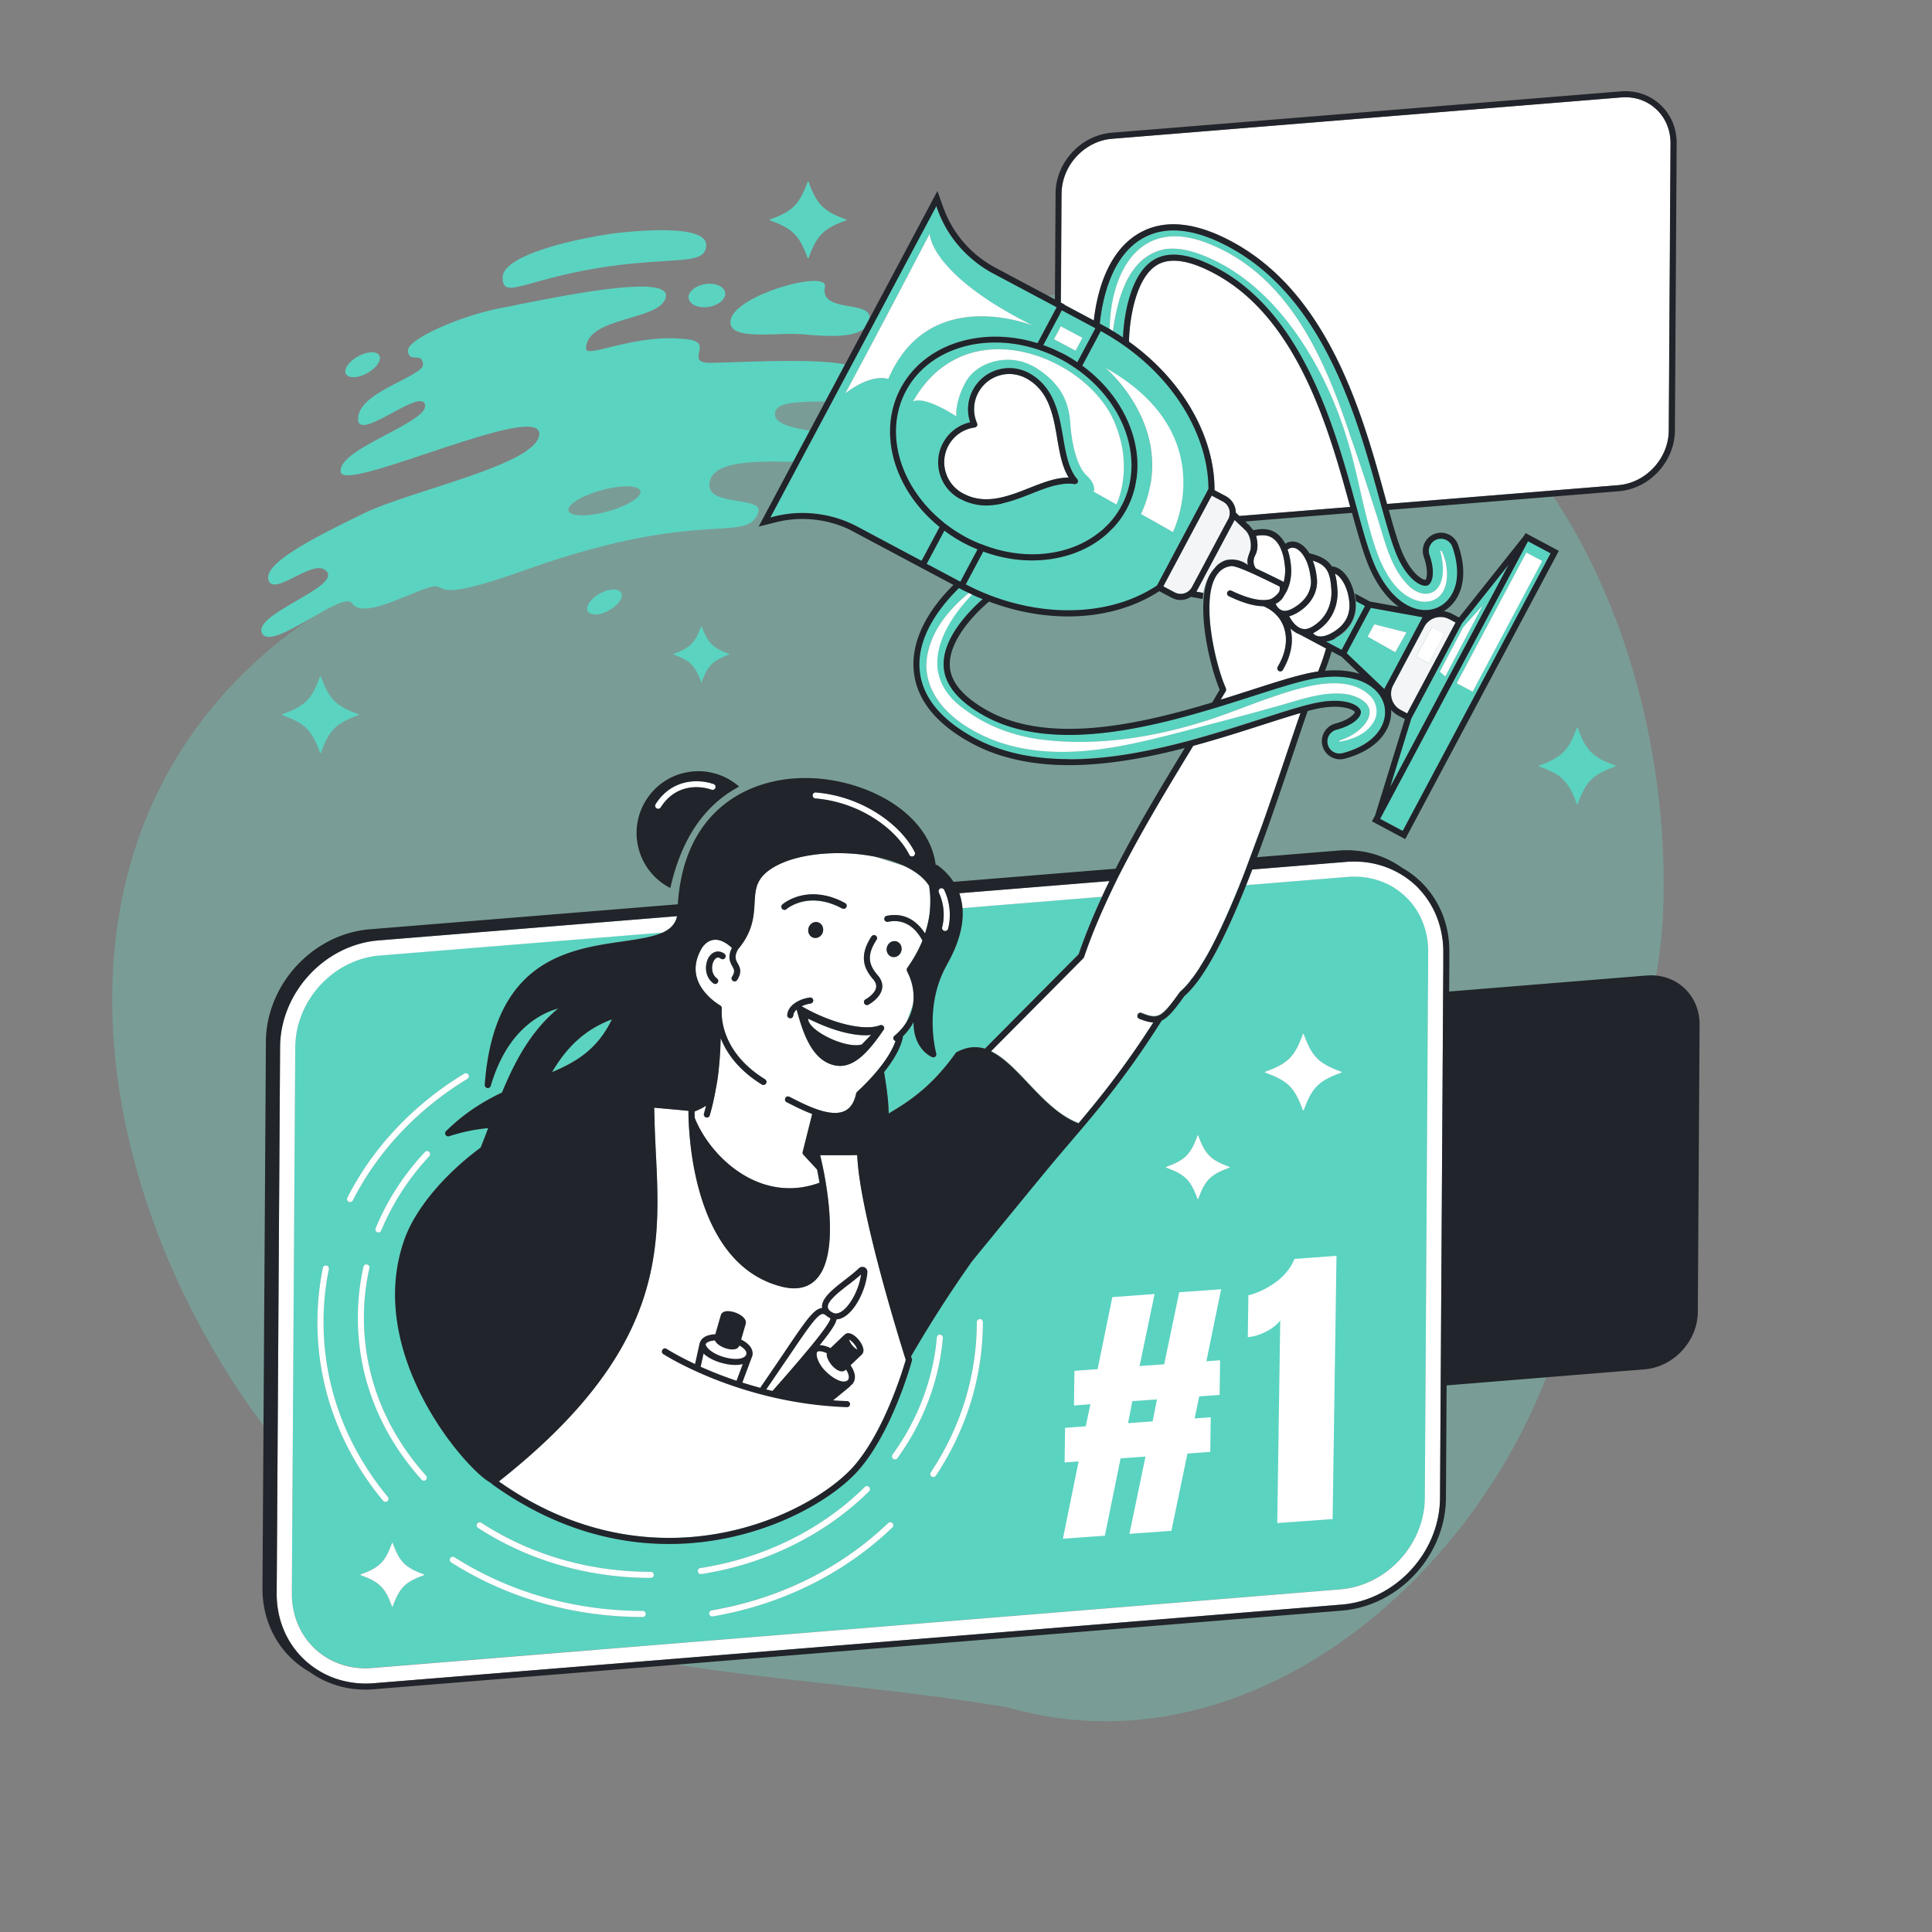 <svg width="318" height="318" fill="none" xmlns="http://www.w3.org/2000/svg"><rect width="100%" height="100%" fill="#808080" stroke="none"/><g clip-path="url(#a)"><path d="M232.789 59.068c-51.421-35.59-105.266 12.512-156.35 30.194-98.088 33.97-54.484 150.077 4.655 177.558 27.337 9.396 56.705 9.377 84.866 14.233 42.504 12.118 83.703-26.573 92.557-67.627 4.34-20.846 13.669-40.38 15.159-61.924 1.79-35.227-12.226-74.836-40.887-92.434z" fill="#67E0CA" fill-opacity=".3"/><path d="M85.01 47.251c.3-.06.629-.13.998-.22 2.415-.608 6.377-1.935 12.545-2.933 4.411-.718 7.915-.938 10.619-1.108 4.801-.299 7.026-.389 7.066-2.644.04-2.055-3.972-2.514-8.034-2.454-2.525.04-5.08.279-6.697.468-2.944.35-10.898 1.757-15.46 3.982-.358.17-.688.35-.997.539-1.427.838-2.325 1.786-2.316 2.824 0 1.546.65 1.846 2.296 1.546h-.02zM113.334 48.977c.04 1.048 1.427 1.757 3.094 1.567 1.666-.19 2.984-1.188 2.944-2.245-.04-1.058-1.427-1.756-3.094-1.567-1.667.19-2.984 1.188-2.944 2.245z" fill="#5BD3C1"/><path d="M57.943 99.278c1.697 2.585 8.424-1.187 12.386-2.494 4.072-1.348-.838 3.113 16.008-2.924 16.228-5.817 25.689-6.466 31.238-6.805 4.372-.27 6.308-.35 7.216-2.625 1.128-2.824-8.214-.978-8.034-4.69.19-3.931 7.365-3.841 13.783-3.732l2.724-5.119c-3.054-.538-5.868-1.147-5.708-2.873.179-1.976 4.271-1.866 8.273-1.946l3.254-6.097c-5.08-.938-13.663-.489-21.877-.25-4.9.14.429-3.242-3.822-3.841-.599-.09-1.198-.14-1.787-.17-8.044-.459-15.19 3.373-15.14 1.617.16-5.359 12.635-4.48 13.154-8.562.439-3.462-15.16-.459-23.613 1.227-.35.07-.679.14-.998.2-1.078.22-2.006.4-2.715.539-6.098 1.147-15.45 5.079-15.15 7.085.3 2.015 2.306.03 2.495 2.115.19 2.086-11.168 4.61-10.669 9.27.36 3.303 10.44-5.518 10.999-2.564.19.978-1.328 2.095-3.424 3.293-.668.389-1.397.778-2.145 1.177-4.003 2.125-8.643 4.42-8.304 6.576.559 3.602 33.524-12.094 32.665-6.057-.708 4.94-21.048 9.05-28.982 12.922-7.985 3.892-16.807 8.302-15.52 11.096 1.138 2.465 7.725-4.141 9.591-1.497 1.867 2.645-12.525 7.055-10.669 10.158 1.737 2.904 13.284-7.264 14.771-4.999v-.03zm40.64-18.48c3.254-.958 6.288-1.008 6.787-.1.499.908-1.727 2.415-4.971 3.383-3.243.968-6.287 1.008-6.786.1-.5-.908 1.726-2.415 4.97-3.383z" fill="#5BD3C1"/><path d="M131.458 54.985c2.256.1 8.394 1.018 10.749-.868l.928-1.736c.19-3.054-8.243-.759-7.355-5.209.569-2.874-15.22 1.427-15.549 5.718-.24 3.123 6.846 1.896 11.237 2.095h-.01zM60.15 61.57c1.546-.748 2.594-2.045 2.345-2.893-.26-.848-1.727-.928-3.274-.17-1.547.749-2.595 2.046-2.345 2.894.26.848 1.726.928 3.273.17zM99.022 97.552c-1.547.749-2.595 2.046-2.346 2.894.26.848 1.727.928 3.274.17 1.547-.749 2.595-2.046 2.345-2.894-.249-.848-1.726-.928-3.273-.17zM150.26 165.386c-.319.879-.678 1.856-1.068 2.844a7.873 7.873 0 0 0 1.068-2.844zM196.289 160.945c-.1.1-.189.19-.269.25l-.19.349c.15-.19.309-.389.459-.599zM197.288 159.5c.18-.279.369-.569.549-.868 2.066-3.373 4.152-7.923 6.148-12.872l-.32.029c-2.275 5.419-4.371 10.089-5.878 12.843-.17.309-.339.598-.489.868h-.01z" fill="#5BD3C1"/><path d="M222.946 144.272c-.369 0-.738.02-1.107.05l-16.727 1.357c-1.976 4.939-4.032 9.489-6.098 12.962-1.358 2.275-2.715 4.101-4.062 5.268-.958 1.347-1.707 2.325-2.395 3.024-.46.469-.899.808-1.338 1.018-4.89 7.713-9.032 12.912-12.725 17.292-.828.978-1.626 1.916-2.415 2.834a206.12 206.12 0 0 0-3.643 4.311 8106.9 8106.9 0 0 0-12.465 15.217 209.043 209.043 0 0 0-10.01 15.616c.08.25.13.41.14.43.03.089.03.189 0 .279-.14.499-3.434 12.383-9.252 18.53-4.851 5.129-16.497 11.635-30.729 11.635-9.023 0-19.093-2.614-29.133-9.859a.522.522 0 0 1-.15-.179.299.299 0 0 1-.08-.04c-4.131-2.186-20.938-21.524-14.111-40.224 1.746-4.789 6.337-10.397 12.475-14.937.43-1.048.838-2.126 1.248-3.214a29.08 29.08 0 0 0-6.438 1.338c-.05.02-.1.02-.15.02a.52.52 0 0 1-.429-.24.5.5 0 0 1 .08-.619c3.084-3.023 6.208-4.929 9.202-6.346 2.116-5.129 4.77-10.168 9.272-13.85-.37.11-.749.229-1.118.369-.28.11-.559.22-.838.349a13.893 13.893 0 0 0-3.354 2.196c-2.585 2.245-4.54 5.528-5.818 9.838a.5.5 0 0 1-.978-.179c.26-3.632.868-6.666 1.726-9.23 2.236-6.656 6.228-10.029 10.6-11.895 3.462-1.466 7.155-2.005 10.419-2.474 2.804-.399 5.02-.769 6.557-1.467l-16.957 1.377-29.631 2.405c-7.515.608-13.673 7.174-13.903 14.718 0 .12-.02.229-.02.349l-.559 89.876c-.02 3.433 1.228 6.586 3.504 8.881 2.245 2.255 5.309 3.503 8.622 3.503.37 0 .739-.02 1.108-.05l159.335-12.942c7.635-.619 13.883-7.384 13.923-15.068l.109-18.23.4-64.821.029-4.839v-1.976c.03-3.433-1.207-6.586-3.493-8.881-2.245-2.255-5.309-3.502-8.623-3.502v.02zm-152.278 46.02c-3.424 3.673-6.088 7.794-7.915 12.254a.507.507 0 0 1-.459.309c-.06 0-.13-.01-.19-.04a.487.487 0 0 1-.269-.648c1.876-4.56 4.611-8.791 8.104-12.553.19-.2.51-.21.709-.03.2.19.21.499.03.708h-.01zm-13.484 6.846c4.192-8.263 10.849-15.327 19.232-20.416.24-.14.54-.07.689.169.14.24.07.539-.17.689-8.233 4.999-14.75 11.924-18.862 20.017a.502.502 0 0 1-.45.269c-.08 0-.15-.02-.23-.05a.498.498 0 0 1-.219-.668l.01-.01zm-4.032 11.545c.05-.27.31-.449.59-.389.269.06.448.319.388.588a44.046 44.046 0 0 0-.878 8.722c0 10.457 3.663 20.406 10.58 28.778.179.209.149.528-.07.698-.09.08-.21.11-.32.11-.14 0-.29-.06-.39-.18-7.065-8.551-10.808-18.719-10.808-29.406 0-2.994.3-5.998.898-8.921h.01zm16.627 50.591c-3.073 1.107-4.022 2.055-5.13 5.129-.02.07-.12.07-.14 0-1.107-3.074-2.055-4.022-5.129-5.129-.07-.02-.07-.12 0-.14 3.074-1.108 4.022-2.056 5.13-5.129.02-.07.12-.07.14 0 1.107 3.073 2.055 4.021 5.13 5.129.07.02.07.12 0 .14zm.32-15.686a.48.48 0 0 1-.33.129c-.14 0-.269-.06-.369-.169-6.856-7.644-10.49-16.864-10.49-26.673 0-2.834.31-5.658.93-8.402a.502.502 0 0 1 .977.22 37.516 37.516 0 0 0-.908 8.182c0 9.55 3.533 18.54 10.23 26.004.18.21.17.519-.04.709zm35.699 22.561c-11.377 0-22.296-3.113-31.557-9.001a.5.5 0 0 1 .539-.838c9.102 5.788 19.83 8.851 31.018 8.851.28 0 .499.22.499.499a.494.494 0 0 1-.499.499v-.01zm1.328-6.446c-10.32 0-20.17-2.854-28.464-8.252a.5.5 0 0 1-.15-.689.501.501 0 0 1 .689-.15c8.134 5.299 17.795 8.093 27.925 8.093.279 0 .499.219.499.499 0 .279-.22.499-.499.499zm8.233-.629a.494.494 0 0 1-.489-.419.505.505 0 0 1 .419-.569c10.39-1.606 19.991-6.336 27.057-13.341.2-.19.509-.19.709 0 .199.19.189.509 0 .709-7.216 7.154-17.017 11.984-27.616 13.62h-.08zm31.538-7.683c-7.974 7.623-18.204 12.692-29.572 14.638h-.079a.491.491 0 0 1-.489-.419.505.505 0 0 1 .409-.579c11.168-1.916 21.218-6.885 29.052-14.379a.505.505 0 0 1 .709.02c.189.2.179.519-.02.709l-.01.01zm.419-11.186c-.1 0-.2-.03-.289-.1a.503.503 0 0 1-.11-.698c4.182-5.778 6.697-12.444 7.295-19.279a.495.495 0 0 1 .539-.449c.27.02.479.27.449.539-.608 7.015-3.193 13.86-7.475 19.777-.1.14-.249.21-.409.21zm6.717 2.684c-.1.15-.26.22-.419.22-.1 0-.19-.03-.28-.08a.499.499 0 0 1-.14-.689c4.951-7.454 7.575-16.005 7.575-24.726 0-.28.22-.499.499-.499.28 0 .5.219.5.499 0 8.92-2.675 17.671-7.745 25.285l.01-.01zm48.334-50.701c-3.074 1.108-4.022 2.056-5.13 5.129-.02.07-.119.07-.139 0-1.108-3.073-2.056-4.021-5.13-5.129-.07-.02-.07-.119 0-.139 3.074-1.108 4.022-2.056 5.13-5.129.02-.07.119-.07.139 0 1.108 3.073 2.056 4.021 5.13 5.129.07.02.07.119 0 .139zm18.394-15.636c-3.693 1.327-4.831 2.465-6.158 6.157a.09.09 0 0 1-.17 0c-1.327-3.692-2.465-4.83-6.158-6.157a.09.09 0 0 1 0-.17c3.693-1.327 4.831-2.464 6.158-6.156a.09.09 0 0 1 .17 0c1.327 3.692 2.465 4.829 6.158 6.156.08.03.08.14 0 .17z" fill="#5BD3C1"/><path d="M152.596 152.554c.239-.928.399-1.816.479-2.644h-.17l-.309 2.644zM100.719 167.761c-4.661 1.737-7.605 4.83-9.85 8.692 4.031-1.687 7.494-3.792 9.85-8.692zM148.584 170.735c-.399 1.936-1.707 3.992-3.084 5.708l.08.509c.289 1.816.639 4.041.678 6.306 3.084-1.846 6.997-4.25 11.079-10.028 1.736-.968 3.293-1.078 4.76-.639l13.853-13.96 1.577-1.586c1.078-3.153 2.385-6.317 3.832-9.44l-22.935 1.866c.22 2.714-.608 5.808-2.505 9.17-.03.05-.05.1-.079.15-3.913 6.835-1.787 14.529-1.767 14.609a.506.506 0 0 1-.479.638c-.06 0-.13-.01-.19-.04-.149-.06-3.084-1.317-3.064-5.767a9.856 9.856 0 0 1-1.766 2.355c0 .05.01.109 0 .159l.01-.01zM219.973 120.063a1.993 1.993 0 0 0-1.427 2.435 1.998 1.998 0 0 0 2.435 1.427c5.559-1.457 7.475-4.92 6.906-7.694-.598-2.943-3.992-5.508-10.229-4.779-.18.02-.35.03-.529.06h-.04c-.19.03-.39.069-.589.099-.878.16-1.856.38-2.934.669-2.086.559-4.521 1.347-7.336 2.245-.868.28-1.776.569-2.714.868-1.078.34-2.196.689-3.344 1.038-.369.11-.728.22-1.108.329-.099.03-.209.06-.309.09-11.936 3.542-26.607 6.616-36.817.878-4.202-2.355-6.428-5.059-6.607-8.022-.29-4.63 4.172-9.161 6.417-11.136-.579-.24-1.168-.48-1.746-.749-5.45 5.658-9.142 13.541-1.058 19.079 3.403 2.525 7.455 4.071 11.717 4.72 8.612 1.227 17.625.04 25.978-2.425.29-.08.579-.18.858-.269.08-.02.16-.05.24-.07.399-.12.798-.24 1.198-.369 2.115-.699 4.211-1.487 6.297-2.266 1.777-.658 3.543-1.317 5.35-1.905a56.386 56.386 0 0 1 5.02-1.417c.089-.02.189-.04.279-.05.25-.05.509-.1.769-.14.149-.02.289-.05.439-.07 3.014-.429 6.477-.279 8.633 2.146.858.997 1.087 2.554.499 3.742-1.108 2.225-3.513 3.123-5.749 3.552l-.05-.19c4.182-1.227 7.835-5.827 1.747-7.524-1.996-.429-4.042-.209-6.108.25l-.14.03c-.339.08-.689.16-1.028.249-1.737.449-3.483 1.018-5.23 1.487-3.732 1.058-7.515 2.046-11.287 3.034-.39.099-.779.199-1.158.309l-.22.06-.179.05c-10.679 2.784-22.226 6.047-33.085 2.085-5.289-2.015-11.178-6.077-11.307-12.343.139-4.93 3.343-8.971 7.046-12.004-.34-.16-.679-.33-1.018-.5l-.619-.309c-2.864 2.794-6.837 7.714-6.497 13.202.269 4.41 3.173 8.202 8.643 11.266 4.78 2.684 10.279 3.702 15.978 3.702 6.597 0 13.453-1.367 19.781-3.064.08-.02.17-.04.249-.07.39-.099.769-.209 1.148-.319 3.693-1.028 7.186-2.145 10.31-3.153 2.615-.838 5.01-1.607 6.996-2.155.349-.1.679-.18 1.008-.26.05-.01.11-.03.16-.04a18.964 18.964 0 0 1 2.036-.409c3.972-.569 6.117.589 6.307 1.557.16.788-.978 2.245-4.012 3.043h.03zM181.648 53.597l1.018.57c.12-9.31 4.841-18.401 15.849-14.23 13.523 5.109 19.541 19.029 23.733 31.771.968 2.754 2.715 7.993 3.812 11.416.05.17.1.329.16.489.05.17.1.329.15.489.04.14.09.269.13.399 1.367 4.22 2.245 8.76 5.209 11.744 2.645 2.695 5.739 1.617 5.799-2.285.03-1.077-.15-2.175-.419-3.263l.189-.07c1.597 3.034 1.437 8.832-3.263 8.392-3.763-.638-5.899-4.4-7.156-7.573-.878-2.365-1.537-4.79-2.126-7.215l-.12-.489c-.04-.16-.08-.329-.119-.489-.899-3.791-1.667-7.613-2.855-11.335-1.317-4.27-3.074-8.412-5.259-12.284-4.292-7.583-10.36-14.548-18.604-17.702-1.976-.768-4.072-1.207-6.038-.918-5.938 1.188-7.754 7.913-8.543 13.471.559.34 1.118.689 1.657 1.058.14-3.502 1.198-10.487 5.1-12.802 2.565-1.527 6.257-.948 10.958 1.696 13.803 7.773 18.913 26.413 22.296 38.747.02.06.03.11.05.17.05.169.09.329.13.488.04.16.09.33.129.49 1.098 3.98 2.007 7.164 3.074 9.379 2.296 4.77 5.41 6.695 8.025 6.695.678 0 1.327-.129 1.916-.379 2.625-1.087 4.421-4.61 2.535-10.028a2 2 0 0 0-2.545-1.227 2 2 0 0 0-1.228 2.544c1.028 2.954.449 4.72-.289 5.02-.918.378-3.074-.75-4.821-4.361-.858-1.776-1.686-4.62-2.615-7.973-.049-.16-.089-.32-.139-.49-.04-.159-.09-.328-.13-.488-.08-.3-.16-.589-.25-.898-3.552-12.972-8.922-32.58-24.182-41.171-6.048-3.403-11.078-3.952-14.96-1.647-4.96 2.944-6.437 9.8-6.886 13.94l.638.34-.01.01zM219.734 105.116c-.39.199-.779.339-1.138.439-.02 0-.05.02-.07.02-.07.02-.14.03-.21.04l.24.129.908.489 1.367.729 3.783-7.105.06-.12-1.487-.788c.04.32.06.639.05.948-.09 2.674-1.827 4.39-3.503 5.229v-.01z" fill="#5BD3C1"/><path d="M178.146 60.184c6.387 4.67 9.801 11.824 8.952 18.41-.02.17-.06.34-.09.519a15.83 15.83 0 0 1-.279 1.387 14.924 14.924 0 0 1-1.248 3.223 14.603 14.603 0 0 1-1.986 2.864v.01c-.169.19-.349.349-.529.529l-.149.15c-.12.119-.24.249-.37.368l-.02.02c-2.195 2.036-5.02 3.473-8.293 4.141-1.397.29-2.825.43-4.262.43-2.674 0-5.389-.5-8.024-1.457l-1.327 2.494-1.108 2.076-.449.848c.469.24.938.479 1.417.698.13.06.27.12.399.19.619.28 1.228.549 1.847.788.359.14.728.27 1.087.41 9.791 3.522 19.851 2.694 26.728-1.906l1.856-3.483.229-.439.23-.439 2.884-5.408.28-.52.279-.518.409-.769.23-.438.239-.44 1.827-3.432c0-3.203-.759-6.546-2.256-9.869-2.285-5.079-6.088-9.64-10.948-13.241a35.89 35.89 0 0 0-2.655-1.796c-.12-.08-.249-.15-.369-.23-.489-.3-.988-.579-1.497-.858l-.309.579-.998 1.876-1.737 3.252.01-.02zm16.378 22.361c-.03.18-.06.35-.09.52-.03.169-.06.349-.1.508-.18.848-.379 1.577-.579 2.176-.06.18-.12.359-.18.518-.069.19-.129.37-.189.52-.2.498-.34.778-.34.778l-1.167-.659-.779-.44-.778-.438-2.525-1.417a20.073 20.073 0 0 0 1.327-3.802c.04-.17.07-.34.1-.509.04-.17.07-.34.11-.509 2.046-11.305-7.406-19.248-7.406-19.248 12.536 7.055 13.464 16.355 12.576 22.002h.02zM171.718 56.78c.629.22 1.248.47 1.866.749.17.08.33.16.499.24.17.08.33.159.499.239.18.09.37.17.549.26.769.408 1.497.857 2.196 1.326l2.555-4.8.419-.788-.359-.2-4.791-2.554-.389-.21-.04.07-.11.21-.119.23-.38.718-.509.948-1.896 3.552.01.01zm2.884-3.053 3.543 1.876-1.127 2.115-2.436-1.297-.499-.27-.499-.269-.109-.06.109-.21.509-.947.509-.948v.01zM152.576 92.722l-.04.07.389.21 4.761 2.534.389.21.549-1.048 2.276-4.28a23.362 23.362 0 0 1-2.326-1.089 26.138 26.138 0 0 1-3.134-1.995l-2.634 4.95-.24.448.01-.01z" fill="#5BD3C1"/><path d="m201.31 82.544-1.437-.768-.41-.22-.099.18-.589 1.098-.819 1.526-.239.44-.23.439-.109.209-.28.519-.279.519-3.184 5.977-.23.439-.239.439-.838 1.577-.599 1.127-.24.45.26.139 1.597.848a2.116 2.116 0 0 0 2.864-.868l.689-1.297.239-.44.23-.438 3.852-7.225.23-.439.239-.439.14-.26.279-.518.09-.16c.06-.12.11-.24.15-.36.299-.957-.11-2.025-1.018-2.504l-.02.01zM205.033 87.294l-.26-.24-1.158-1.097-.389-.38-.229.43-.439.818-.24.44-.229.438-3.853 7.225-.229.439-.24.439-.838 1.576 1.137.2c.08-.489.2-.958.36-1.427.05-.16.11-.32.169-.479.06-.15.14-.3.21-.459.08-.17.17-.34.269-.509.14-.24.29-.489.47-.728.139-.19.309-.38.469-.569.069-.08.129-.17.209-.25a3.379 3.379 0 0 1 1.358-.907c1.716-.61 3.463.459 3.792.678.04.02.06.04.06.04-.04-.07-.06-.16-.08-.24-.06-.21-.06-.459 0-.758a6.6 6.6 0 0 1 .279-.908c.03-.07.05-.14.08-.21.12-.299.17-.698.18-1.117 0-.2-.01-.39-.04-.589-.03-.22-.07-.439-.13-.638-.129-.4-.698-1.208-.698-1.208l.01-.01zM229.094 115.076c.24.778.759 1.406 1.477 1.786l1.048.558 7.975-14.957-1.048-.559a3.013 3.013 0 0 0-1.418-.359 3.005 3.005 0 0 0-2.674 1.606l-5.12 9.619a3.001 3.001 0 0 0-.22 2.306h-.02zm6.607-11.885 2.066 1.098-2.605 4.899-2.066-1.097 2.605-4.9z" fill="#F3F5F7"/><path d="m227.238 134.622-.08.14 3.723 1.985 24.342-45.691-3.723-1.986-24.262 45.542v.01zm23.983-43.686 2.614 1.387-11.457 21.504-2.615-1.387 11.458-21.504zM221.659 107.51l6.188 5.888.589-1.108 5.12-9.619.579-1.078-8.513-1.537-3.973 7.454h.01zm9.831-3.412-1.836 3.253-4.561-2.565 1.117-2.025 5.28 1.327v.01zM232.289 118.288l-3.474 11.256 19.482-36.572-7.615 9.56-.03.04-8.114 15.257-.249.469v-.01zm8.573-15.078 3.173-3.562-6.148 11.695-.898-.798 3.873-7.345v.01zM136.987 66.041l-2.685 5.03-2.645 4.959-2.345 4.4-.24.44-.229.438-2.046 3.842.629-.16a19.142 19.142 0 0 1 4.68-.579c1.018 0 2.026.09 3.024.25.579.09 1.158.21 1.727.35 1.058.269 2.096.628 3.094 1.087.389.18.778.359 1.168.569l9.311 4.959 1.238.658.099-.19.24-.448 2.625-4.93c-7.425-5.987-10.34-15.456-6.408-22.83 3.923-7.374 13.414-10.248 22.526-7.424l2.764-5.19.1-.189.14-.27.12-.229.02-.04-.28-.15-.579-.308-9.69-5.16a18.863 18.863 0 0 1-3.374-2.314c-.489-.41-.948-.849-1.397-1.308a19.18 19.18 0 0 1-4.262-6.805l-.219-.609-2.086 3.922-.24.439-.239.439-11.457 21.504-3.114 5.847h.03zm15.629-26.782c.09-.18.169-.32.229-.44.11-.209.17-.329.17-.329s0 .16.06.46c.04.17.09.399.18.658.558 1.647 2.405 4.98 8.483 9.19.229.16.449.31.688.47.24.159.489.319.739.488 1.916 1.227 4.182 2.525 6.886 3.872 0 0-17.106-7.035-23.852 8.76 0 0-.959-.388-2.695.06-.599.16-1.288.41-2.076.819-.21.11-.429.24-.649.37-.209.129-.429.269-.648.408-.33.22-.669.46-1.018.729.678-1.258 1.447-2.674 2.245-4.181 4.252-7.953 9.731-18.43 11.248-21.334h.01z" fill="#5BD3C1"/><path d="M155.91 86.446a25.078 25.078 0 0 0 3.133 2.006c.769.409 1.547.758 2.336 1.077.159.06.309.12.469.18.159.06.309.12.469.18 3.832 1.367 7.854 1.716 11.607.948 2.695-.56 5.06-1.667 6.986-3.204.19-.15.389-.299.579-.459.18-.16.339-.329.499-.489.23-.219.459-.439.669-.678a13.387 13.387 0 0 0 1.926-2.754 13.516 13.516 0 0 0 1.207-3.143c1.657-6.606-1.576-14.19-8.133-19.04-.13-.1-.27-.189-.41-.289-.139-.1-.269-.2-.409-.289a22.841 22.841 0 0 0-2.196-1.337.337.337 0 0 0-.089-.04c-.17-.09-.33-.16-.499-.25-.17-.08-.33-.17-.499-.249a24.205 24.205 0 0 0-2.326-.948 8.821 8.821 0 0 0-.479-.17c-.159-.05-.319-.1-.489-.15-2.166-.648-4.341-.977-6.457-.977-6.288 0-11.966 2.814-14.721 7.983-3.673 6.895-.948 15.766 6.008 21.463l.389.33c.13.1.27.2.4.299h.03zM150.261 66.1c4.71-8.362 12.565-9.859 19.531-7.833.16.05.319.1.489.15l.489.15a25.622 25.622 0 0 1 3.304 1.416c.169.09.329.18.499.27.628.349 1.237.708 1.816 1.107.14.09.27.2.409.29.14.09.28.19.409.289 2.705 2.005 4.881 4.51 6.068 7.164 3.533 7.863.479 13.9.479 13.9-2.085-1.177-3.732-2.095-3.732-2.095s.519-1.128-1.148-2.644c-1.657-1.517-2.495-5.439-2.705-8.592-.089-1.357-.339-2.724-.928-4.061-.08-.19-.169-.37-.269-.559-.09-.17-.19-.34-.29-.519l-.149-.24c-.15-.229-.32-.468-.499-.698-.15-.2-.32-.399-.499-.588-.759-.849-1.717-1.667-2.954-2.445-.23-.14-.46-.27-.689-.39-.15-.08-.3-.139-.449-.209-.15-.07-.31-.14-.459-.2-3.992-1.506-8.374.15-10.001 3.034-1.846 3.283-1.576 5.718-1.576 5.718s-5.12-3.463-7.146-2.435v.02zm5.02 6.666a6.728 6.728 0 0 1 4.391-3.283 6.748 6.748 0 0 1 .529-5.459 6.77 6.77 0 0 1 4.092-3.213 6.749 6.749 0 0 1 4.072.13c.16.06.319.11.469.18.15.07.299.14.449.22.06.03.12.049.17.089 2.076 1.167 3.293 2.854 4.072 4.75.04.1.08.21.119.309.08.21.16.42.23.629.05.14.1.28.14.429.02.08.05.16.07.24.159.548.299 1.107.419 1.666.179.848.329 1.696.469 2.514.459 2.684.898 5.209 2.325 6.875.14.16.16.39.06.57-.1.179-.309.279-.519.249-.768-.13-1.557-.08-2.375.06-.16.03-.329.06-.489.1-.17.04-.33.07-.499.11-1.198.318-2.445.807-3.723 1.306-1.128.45-2.315.908-3.523 1.267l-.659.18c-.219.06-.429.11-.648.16-.859.19-1.727.31-2.615.31-1.367 0-2.745-.3-4.122-1.009-.11-.05-.21-.09-.319-.15-.04-.02-.08-.05-.13-.08-.14-.089-.289-.169-.419-.269-2.845-1.975-3.773-5.827-2.046-8.9l.01.02zM265.852 125.992c-3.693-1.327-4.831-2.465-6.158-6.157a.09.09 0 0 0-.17 0c-1.327 3.692-2.465 4.83-6.157 6.157a.09.09 0 0 0 0 .169c3.692 1.328 4.83 2.465 6.157 6.157.03.08.14.08.17 0 1.327-3.692 2.465-4.829 6.158-6.157a.09.09 0 0 0 0-.169zM132.935 42.441c.03.08.14.08.17 0 1.327-3.692 2.465-4.83 6.157-6.156a.09.09 0 0 0 0-.17c-3.543-1.277-4.74-2.385-6.008-5.748-.05-.14-.1-.269-.159-.419a.09.09 0 0 0-.17 0c-.06.17-.12.33-.19.5-1.257 3.292-2.455 4.4-5.978 5.667a.09.09 0 0 0 0 .17c3.693 1.327 4.831 2.464 6.158 6.156h.02zM52.664 123.877c.03.08.14.08.17 0 1.327-3.692 2.465-4.83 6.157-6.157a.09.09 0 0 0 0-.17c-3.692-1.327-4.83-2.464-6.157-6.156a.09.09 0 0 0-.17 0c-1.327 3.692-2.465 4.829-6.158 6.156a.09.09 0 0 0 0 .17c3.693 1.327 4.83 2.465 6.158 6.157zM115.51 103.121a.063.063 0 0 0-.12 0c-.968 2.694-1.807 3.532-4.501 4.5-.06.02-.06.1 0 .12 2.694.968 3.533 1.806 4.501 4.5.02.06.1.06.12 0 .968-2.694 1.806-3.532 4.501-4.5.06-.02.06-.1 0-.12-2.695-.968-3.533-1.806-4.501-4.5z" fill="#5BD3C1"/><path d="M117.476 154.69c-1.208.149-1.877 1.227-1.946 1.347-.979 1.656-1.258 3.273-.849 4.809.789 2.914 3.853 4.63 3.883 4.65.02 0 .02.03.029.04l.06.03c.03.03.04.06.06.09.02.03.04.05.05.07.03.07.04.14.04.209V166.115c-.09.978-.239 6.985 7.106 11.525a.5.5 0 0 1 .16.689.508.508 0 0 1-.689.169c-3.922-2.424-5.838-5.258-6.767-7.633 0 .169-.01.339-.02.509 0 .149-.009.299-.019.449 0 .219-.01.429-.02.648-.04.868-.1 1.707-.17 2.505 0 .11-.02.229-.03.339l-.09.928a30.14 30.14 0 0 1-.419 2.764c-.399 2.275-.838 3.892-1.038 4.57a.491.491 0 0 1-.479.36c-.05 0-.09 0-.14-.02a.505.505 0 0 1-.339-.619c.08-.279.21-.718.349-1.307-.499.329-1.157.658-1.906.968 0 .259.01.608.03 1.027 2.535 6.387 10.719 14.28 20.549 10.687a57.58 57.58 0 0 0-.399-2.165l-2.255-2.445a.512.512 0 0 1-.12-.459l1.567-6.246c-1.437-.539-2.845-1.247-3.992-1.836l-.22-.11a.499.499 0 0 1 .449-.888l.22.11c2.615 1.327 6.557 3.343 8.892 2.225.958-.459 1.577-1.407 1.886-2.894 0-.01.01-.02.02-.03.02-.08.07-.149.13-.209 0 0 0-.02.02-.03.05-.05 4.99-4.431 6.308-8.352a.543.543 0 0 1-.25-.15.5.5 0 0 1 .07-.698 9.003 9.003 0 0 0 1.976-2.236c.389-.987.749-1.965 1.068-2.843.259-1.567.06-3.233-.639-4.88-.06-.11-.11-.219-.15-.309-.059-.12-.109-.25-.179-.379-.01-.02-.01-.04-.02-.06-.01-.04-.03-.07-.03-.11v-.09c0-.03 0-.07.01-.1s.03-.06.04-.089c.01-.02.02-.05.03-.07a13.5 13.5 0 0 0 .449-.659 21.043 21.043 0 0 0 2.056-3.842c-.799-1.546-2.525-3.752-5.689-3.103a.5.5 0 0 1-.2-.978c3.264-.668 5.24 1.218 6.318 2.904.12-.359.22-.719.309-1.068 0 0 .479-1.656.479-2.644.05-.529.08-1.028.08-1.507v-.529c0-.159-.01-.319-.02-.469 0-.169-.02-.339-.04-.499-.01-.149-.03-.299-.05-.449v-.05l-.059-.449c0-.059-.02-.129-.03-.189-.06-.1-.13-.2-.2-.29-.868-1.207-2.226-2.195-3.882-2.973l-4.861-1.537c-5.439-1.077-11.896-.638-15.878 1.337-.16.08-.33.16-.479.25-2.835 1.576-3.234 3.233-3.374 5.238l-.03.499c0 .09-.01.18-.02.27 0 .06 0 .12-.01.179v.05c0 .15-.02.3-.029.459-.01.17-.03.34-.04.499-.03.33-.07.669-.12 1.008a9.782 9.782 0 0 1-.34 1.527c-.369 1.217-1.008 2.524-2.185 3.931-.669 1.198-.399 1.717-.07 2.305.349.639.778 1.427-.08 2.754-.1.15-.259.23-.419.23a.5.5 0 0 1-.419-.768c.539-.829.349-1.178.04-1.737-.35-.638-.799-1.496-.06-3.013-1.078-.988-2.086-1.437-3.004-1.317l.03-.01zm28.523 1.187c.21-.698.899-1.108 1.547-.918.649.19.998.918.799 1.617-.21.698-.899 1.107-1.547.918-.649-.19-.998-.918-.799-1.617zm-.559 13.621c-2.425 3.562-4.63 5.947-7.185 5.947-.4 0-.809-.06-1.228-.18-3.333-.968-4.81-4.939-5.908-9.1-.3.279-.519.599-.549.978a.5.5 0 0 1-.499.459h-.04a.503.503 0 0 1-.459-.539c.149-1.786 2.305-2.694 3.712-2.874.28-.03.519.16.559.429a.509.509 0 0 1-.429.559 4.91 4.91 0 0 0-1.477.449c4.831 2.804 10.36 4.141 12.895 3.123a.512.512 0 0 1 .578.15c.14.17.15.409.02.589l.01.01zm-12.345-16.764c.209-.699.898-1.108 1.547-.918.648.189.998.918.798 1.616-.209.699-.898 1.108-1.547.918-.648-.189-.998-.918-.798-1.616zm10.359 1.387a.49.49 0 0 1 .689-.14c.229.16.299.459.14.689-1.088 1.666-1.298 2.893-.958 3.971.209.669.618 1.277 1.157 1.896.609.699.849 1.447.699 2.205-.3 1.577-2.176 2.585-2.256 2.625a.46.46 0 0 1-.229.06c-.18 0-.349-.1-.439-.27a.5.5 0 0 1 .209-.678c.429-.23 1.567-1.008 1.737-1.926.08-.449-.07-.898-.479-1.367-.629-.719-1.198-1.547-1.427-2.555-.28-1.207-.06-2.664 1.147-4.52l.01.01zm-14.681-5.229h.01c.05-.04.22-.179.519-.379.07-.04.14-.09.22-.14.03-.02.06-.04.09-.05a8.648 8.648 0 0 1 1.167-.548c1.168-.449 2.795-.759 4.791-.39.439.08.888.19 1.367.34.03.01.07.03.1.04.319.109.639.229.978.369.289.12.579.269.878.429.07.04.14.07.21.11a.506.506 0 0 1 .2.678c-.05.1-.14.16-.23.21-.11.05-.22.06-.339.03-.04 0-.07-.01-.11-.03a11.79 11.79 0 0 0-1.827-.809 9.158 9.158 0 0 0-1.467-.379c-1.746-.309-3.153-.04-4.161.34a7.59 7.59 0 0 0-1.238.598c-.2.12-.339.23-.419.29-.04.03-.07.06-.08.069-.09.08-.21.12-.329.12a.52.52 0 0 1-.38-.169.551.551 0 0 1-.099-.2c-.05-.18 0-.379.149-.499v-.03zm-9.441 8.791a.504.504 0 0 1-.699.11c-.149-.11-.598-.429-1.048.18-.538.728-.638 2.295.42 3.083.219.16.269.479.099.698a.503.503 0 0 1-.399.2c-.1 0-.209-.03-.299-.1-1.567-1.157-1.427-3.382-.639-4.47.629-.858 1.577-1.018 2.435-.409.22.159.28.469.11.698l.02.01z" fill="#fff"/><path d="M139.612 242.279c.169-.169.349-.339.499-.499.349-.369.698-.768 1.028-1.187 3.623-4.51 6.158-11.266 7.305-14.718.34-1.028.559-1.777.649-2.066-.619-1.956-6.228-19.797-7.675-30.344-.02-.18-.05-.35-.07-.519l-.06-.549a36.058 36.058 0 0 1-.189-2.295h-6.098c.11.459.259 1.117.429 1.916.06.289.12.608.19.938.059.289.109.598.169.918.02.129.05.259.07.389.08.439.15.908.22 1.387.758 5.129 1.117 12.024-1.787 14.958-1.357 1.367-3.253 1.746-5.649 1.137-11.726-2.973-14.491-17.382-15.13-24.876a58.31 58.31 0 0 1-.189-3.553v-.499h-.04l-1.238-.119-1.138-.1-3.223-.289c0 .528.03 1.057.04 1.586 0 .17 0 .339.01.509 0 .17 0 .349.01.519.05 1.507.12 3.013.189 4.49.809 16.096 1.657 32.73-25.828 54.413a60.465 60.465 0 0 0 2.355 1.577c23.843 15.107 47.196 4.709 55.141-3.114l.01-.01zM220.452 121.9l.05.189c2.236-.419 4.641-1.327 5.749-3.552.589-1.177.359-2.744-.499-3.742-2.156-2.415-5.609-2.574-8.633-2.145-.15.02-.29.04-.439.07-.26.04-.519.089-.769.139-.09.02-.189.04-.279.05a50.446 50.446 0 0 0-5.02 1.417 131.019 131.019 0 0 0-5.35 1.906c-2.086.778-4.181 1.567-6.297 2.265-.399.13-.799.25-1.198.369-.08.02-.16.05-.239.07-.29.09-.569.18-.859.27-8.353 2.454-17.365 3.652-25.978 2.424-4.252-.658-8.314-2.195-11.717-4.719-8.084-5.548-4.391-13.421 1.058-19.08-.17-.08-.349-.169-.519-.259-3.703 3.034-6.916 7.075-7.046 12.004.13 6.267 6.018 10.328 11.307 12.344 10.859 3.961 22.406.698 33.085-2.086l.18-.05c.069-.02.149-.04.219-.059.389-.1.779-.2 1.158-.31a543.32 543.32 0 0 0 11.288-3.033c1.746-.469 3.493-1.038 5.229-1.487.34-.09.689-.17 1.028-.25.05-.01.09-.02.14-.029 2.066-.459 4.112-.669 6.108-.25 6.088 1.696 2.435 6.287-1.747 7.524l-.01.01zM231.7 96.236c-2.954-2.974-3.832-7.524-5.209-11.735-.04-.13-.08-.26-.13-.399-.05-.16-.1-.32-.15-.489-.05-.16-.1-.32-.16-.489-1.097-3.422-2.834-8.651-3.812-11.415-4.202-12.743-10.22-26.663-23.733-31.772-11.008-4.17-15.719 4.93-15.849 14.23.18.1.35.21.519.319.789-5.558 2.605-12.293 8.543-13.47 1.966-.29 4.062.149 6.038.917 8.244 3.153 14.312 10.118 18.604 17.702 2.185 3.872 3.942 8.013 5.259 12.283 1.188 3.722 1.956 7.544 2.854 11.336l.12.489.12.489c.589 2.435 1.248 4.85 2.126 7.214 1.257 3.163 3.383 6.935 7.156 7.574 4.71.43 4.86-5.358 3.263-8.392l-.189.07c.269 1.078.449 2.185.419 3.263-.06 3.901-3.154 4.98-5.799 2.285l.01-.01zM140.79 63.624c.219-.13.439-.259.648-.369a9.947 9.947 0 0 1 2.076-.818c1.737-.449 2.695-.06 2.695-.06 6.746-15.786 23.853-8.76 23.853-8.76-2.705-1.348-4.971-2.645-6.887-3.873-.259-.16-.499-.329-.738-.489-.24-.16-.469-.309-.689-.469-6.078-4.21-7.934-7.543-8.483-9.19-.09-.27-.15-.489-.18-.668-.06-.3-.06-.46-.06-.46s-.06.12-.169.33c-.06.12-.14.26-.23.44-1.517 2.903-6.996 13.38-11.248 21.333-.808 1.507-1.567 2.924-2.245 4.181.349-.28.688-.509 1.018-.728.219-.15.439-.29.649-.42l-.01.02z" fill="#fff"/><path d="M150.261 66.1c2.016-1.027 7.146 2.436 7.146 2.436s-.27-2.435 1.576-5.718c1.627-2.894 6.019-4.54 10.001-3.033.149.06.309.13.459.199.15.07.299.13.449.21.229.12.469.24.689.389 1.237.778 2.195 1.596 2.954 2.445.179.199.339.399.499.588a8.357 8.357 0 0 1 .648.938c.1.17.2.34.29.52.1.189.19.368.269.558.589 1.337.839 2.704.929 4.061.209 3.163 1.047 7.075 2.704 8.592 1.657 1.516 1.148 2.644 1.148 2.644s1.647.928 3.733 2.095c0 0 3.053-6.047-.48-13.9-1.197-2.654-3.363-5.158-6.068-7.164-.129-.1-.269-.2-.409-.29-.139-.1-.269-.2-.409-.289-.589-.4-1.198-.758-1.816-1.108-.17-.09-.33-.18-.499-.269-.16-.09-.33-.17-.499-.25a22.23 22.23 0 0 0-2.805-1.167c-.16-.05-.319-.1-.489-.15-.16-.05-.319-.1-.489-.15-6.976-2.015-14.821-.518-19.531 7.834v-.02z" fill="#fff"/><path d="M189.343 79.791c-.03.17-.069.34-.109.51-.04.169-.06.339-.1.508a20.624 20.624 0 0 1-1.328 3.802l2.525 1.417.779.44.778.438 1.168.659s.14-.28.339-.779c.06-.15.13-.329.19-.519.06-.16.12-.329.18-.518.199-.6.399-1.328.579-2.176.029-.17.069-.339.099-.509.03-.17.06-.339.09-.518.888-5.648-.04-14.958-12.575-22.003 0 0 9.461 7.943 7.405 19.248h-.02zM174.094 56.151l.499.27 2.435 1.297 1.128-2.115-3.543-1.886-.01.01-.499.948-.509.948-.11.21.11.06.499.258zM231.491 104.099l-5.28-1.337-1.107 2.025 4.551 2.565 1.836-3.253zM235.716 103.188l-2.61 4.896 2.07 1.103 2.61-4.897-2.07-1.102zM251.231 90.948l-11.453 21.509 2.608 1.388 11.453-21.51-2.608-1.387zM240.862 103.211l-3.873 7.344.898.788 6.148-11.695-3.173 3.563zM272.599 17.954c-1.377-1.277-3.154-1.956-5.08-1.956-.22 0-.449 0-.669.03l-83.794 6.805c-4.551.37-8.283 4.4-8.313 8.99l-.11 17.972.629.34-.02.04 4.82 2.564c.499-4.37 2.126-11.186 7.336-14.29 4.211-2.504 9.581-1.955 15.968 1.637 15.619 8.791 21.058 28.638 24.661 41.78.1.37.2.719.3 1.078l38.054-3.094c4.551-.369 8.284-4.4 8.314-8.99l.289-47.268c.01-2.206-.828-4.211-2.365-5.638h-.02z" fill="#fff"/><path d="M200.422 45.305c-4.371-2.464-7.725-3.033-9.96-1.706-3.753 2.225-4.611 9.769-4.631 12.633 5.23 3.742 9.312 8.571 11.737 13.97 1.587 3.522 2.355 7.064 2.335 10.467l1.877.998c1.037.549 1.616 1.617 1.636 2.714l.569.539 1.507-.12 2.375-.19 14.372-1.167c-3.333-12.174-8.373-30.564-21.817-38.128v-.01zM182.098 146.048l.509-1.048-24.721 2.006c.12.319.209.648.289.978.12.479.2.977.24 1.486l22.934-1.866c.24-.518.479-1.037.729-1.556h.02z" fill="#fff"/><path d="M233.866 146.597c-.3-.34-.609-.669-.948-.978a13.988 13.988 0 0 0-2.635-1.916c-2.186-1.247-4.691-1.916-7.336-1.916-.439 0-.878.02-1.317.05l-15.509 1.257c-.13.35-.27.689-.4 1.038-.199.519-.409 1.038-.608 1.557l16.727-1.357c.369-.03.738-.04 1.107-.04 3.314 0 6.378 1.247 8.623 3.502 2.286 2.295 3.523 5.448 3.503 8.881v1.976l-.04 4.839-.399 64.821-.11 18.23c-.049 7.694-6.297 14.449-13.922 15.068L61.267 274.551c-.37.03-.738.05-1.108.05-3.313 0-6.377-1.248-8.623-3.503-2.285-2.295-3.523-5.448-3.503-8.881l.56-89.876c0-.12.02-.229.02-.349.229-7.544 6.387-14.11 13.902-14.718l29.631-2.405 16.957-1.377c.898-.409 1.556-.938 1.966-1.667.169-.309.299-.648.379-1.027l-19.282 1.566-29.85 2.425c-8.843.719-16.09 8.512-16.209 17.413v.129l-.559 89.876c-.03 4.331 1.627 8.253 4.641 11.057.43.389.868.748 1.337 1.087a14.465 14.465 0 0 0 4.152 2.076c1.827.569 3.783.788 5.799.628l158.097-12.842.938-.08.3-.02c8.892-.718 16.158-8.591 16.217-17.542l.11-18.45.399-64.82.03-4.64v-1.966a15.199 15.199 0 0 0-.908-5.368 14.427 14.427 0 0 0-2.784-4.71l-.01-.02z" fill="#fff"/><path d="M207.667 136.02a650.337 650.337 0 0 0 4.192-12.204c.808-2.395 1.537-4.58 2.205-6.486-1.836.519-3.972 1.207-6.287 1.956-3.413 1.097-7.276 2.335-11.368 3.442-.149.24-.289.469-.429.709-3.702 6.097-7.695 12.673-11.178 19.428-.089.17-.179.349-.269.519-.08.16-.16.319-.24.469 0 .02-.02.03-.03.05-.079.159-.159.319-.239.469-.09.169-.17.349-.26.519-.169.349-.339.698-.509 1.037-.249.519-.499 1.038-.738 1.567-1.547 3.303-2.944 6.636-4.072 9.969a.477.477 0 0 1-.12.189l-.958.968-14.252 14.359c4.661 2.225 8.533 9.599 14.422 11.845.319-.38.648-.759.968-1.158 3.343-4.001 7.066-8.761 11.357-15.457-.658-.02-1.407-.229-2.335-.608a.527.527 0 0 1-.27-.26.487.487 0 0 1 0-.389c.1-.259.39-.379.649-.279.589.239 1.068.409 1.497.489.499.099.918.069 1.348-.11.908-.389 1.816-1.527 3.443-3.802.02-.03.05-.06.08-.09.519-.449 1.038-1.008 1.567-1.656.119-.21.189-.349.189-.349.08-.06.18-.14.27-.25.339-.449.668-.928 1.008-1.437.159-.259.289-.569.489-.868 2.385-3.413 6.197-12.872 6.197-12.872.21-.509.41-1.028.619-1.557.14-.339.27-.688.399-1.038 0 0 1.966-5.428 2.655-7.164v.05zM211.37 98.01c-.2.42-.619.989-1.397 1.368.159.349.459.838.958 1.047.499.21 1.138.11 1.896-.319 3.543-1.995 2.944-4.83 2.914-4.95-.299-2.923-1.547-4.6-2.575-4.949-.439-.15-.848-.06-1.227.25.309.878.519 1.896.589 3.083.01.13.179 2.545-1.128 4.41 0 .02-.01.04-.02.06h-.01z" fill="#fff"/><path d="M206.709 93.551c1.218.55 2.655 1.258 4.392 2.126.07.03.129.08.179.13.32-1.158.26-2.176.25-2.196-.1-1.636-.659-5.438-3.583-5.518-.419-.01-.818.04-1.208.11.21.728.439 2.016-.119 3.143-.05.09-.669 1.138.079 2.205h.01zM222.099 99.148c-.159-1.895-.888-3.592-1.896-4.45a2.59 2.59 0 0 0-.479-.31c.23.759.359 1.677.419 2.805.03.349.32 4.56-3.762 6.865-.09.05-.17.09-.26.13.13.169.329.329.619.439.649.229 1.497.069 2.455-.469 2.106-1.178 3.084-2.864 2.904-5.02v.01z" fill="#fff"/><path d="M213.317 100.965a4.622 4.622 0 0 1-1.108.459c.309.598.988 1.666 1.946 2.005.549.19 1.118.12 1.737-.229 3.613-2.036 3.263-5.887 3.263-5.927v-.02c-.149-3.124-.788-4.271-3.064-4.98.31.809.539 1.727.639 2.725 0 0 .788 3.602-3.403 5.977l-.01-.01z" fill="#fff"/><path d="M201.52 114.186c-.19.329-.38.658-.579.988.439-.13.868-.27 1.287-.4 1.288-.409 2.525-.798 3.713-1.187 4.032-1.297 7.325-2.355 9.91-2.864.39-.08.759-.14 1.108-.189h.02c.1-.26.21-.529.31-.799.129-.339.249-.678.379-1.037.219-.629.429-1.278.619-1.956l-4.402-2.345s-.04 0-.06-.02a3.375 3.375 0 0 1-.828-.459l-.12-.06s.04 0 .05.02a4.686 4.686 0 0 1-.519-.459c.03.11.07.219.09.329.399 1.846.05 3.902-.998 5.927-.1.2-.2.4-.319.589-.09.16-.26.25-.43.25a.45.45 0 0 1-.249-.07.482.482 0 0 1-.23-.519c.01-.06.03-.11.06-.17 1.677-2.864 1.487-5.079 1.028-6.446 0-.01 0-.03-.01-.04-.559-1.596-1.756-2.824-3.383-3.482-1.347-.01-3.174-.44-5.679-1.647a.499.499 0 1 1 .439-.898c3.454 1.657 5.4 1.706 6.478 1.367a3.729 3.729 0 0 0 1.367-1.187c.16-.43.12-.798.05-.888-2.116-1.048-7.196-3.593-8.034-3.343h-.03c-.01 0-.02 0-.03.01-1.108.18-1.926.808-2.505 1.906-.859 1.616-1.048 4.031-.889 6.606.28 4.35 1.597 9.15 2.595 11.425.03.06.06.13.08.19.07.149.06.319-.02.459l-.239.419-.03-.02zM134.223 131.409c7.415.619 13.383 5.129 15.449 9.27.09.18.26.28.449.28a.5.5 0 0 0 .45-.719c-2.186-4.39-8.474-9.17-16.258-9.819a.496.496 0 0 0-.539.459c-.02.28.179.519.459.539l-.01-.01zM133.015 167.66c-.07 1.956 6.188 5.019 8.823 4.261l1.547-1.597s-3.473.769-10.37-2.664zM155.421 153.203s.099.019.149.019a.51.51 0 0 0 .479-.349c.03-.08.43-1.407.25-3.233a8.355 8.355 0 0 0-.26-1.477 7.68 7.68 0 0 0-.309-.977c-.06-.16-.13-.32-.2-.489-.039-.08-.069-.17-.109-.25a.464.464 0 0 0-.16-.18c-.02-.019-.05-.029-.07-.039a.484.484 0 0 0-.439-.01h-.01c-.02.01-.04.03-.06.049-.02.02-.05.03-.07.05a.455.455 0 0 0-.11.459c0 .03 0 .06.02.09.06.13.12.26.17.389 0 .02.02.04.02.05.13.31.23.619.309.918.14.519.23 1.018.27 1.477.15 1.647-.2 2.834-.21 2.854-.08.259.06.539.33.629l.01.02zM108.065 133.056a.497.497 0 0 0 .688-.149c2.206-3.493 5.769-3.792 8.374-2.914a.49.49 0 0 0 .628-.309.503.503 0 0 0-.309-.629c-2.824-.958-7.026-.659-9.541 3.323a.492.492 0 0 0 .16.688v-.01zM70.639 189.594a.494.494 0 0 0-.709.03c-3.503 3.762-6.228 7.983-8.104 12.553a.505.505 0 0 0 .46.688c.199 0 .378-.119.458-.309 1.837-4.45 4.502-8.571 7.915-12.253.19-.2.18-.519-.03-.709h.01zM70.13 242.889c-6.698-7.464-10.23-16.455-10.23-26.004 0-2.754.299-5.508.908-8.182a.502.502 0 0 0-.978-.22 38.303 38.303 0 0 0-.929 8.402c0 9.799 3.623 19.019 10.49 26.662.1.11.24.17.369.17.12 0 .24-.04.33-.13a.503.503 0 0 0 .04-.708v.01zM107.616 259.214c0-.28-.22-.499-.499-.499-10.13 0-19.781-2.794-27.925-8.093a.5.5 0 0 0-.539.838c8.304 5.399 18.144 8.252 28.464 8.252a.494.494 0 0 0 .499-.498zM115.35 259.084h.08c10.589-1.636 20.399-6.476 27.615-13.62.2-.19.2-.509 0-.709a.496.496 0 0 0-.709 0c-7.066 7.005-16.677 11.745-27.056 13.341-.27.04-.459.3-.419.569.04.25.249.419.489.419zM147.716 240.005c4.282-5.917 6.867-12.762 7.476-19.777a.495.495 0 1 0-.988-.09c-.599 6.835-3.114 13.511-7.296 19.278a.506.506 0 0 0 .399.799c.16 0 .31-.07.409-.21zM77.096 176.891a.501.501 0 0 0-.688-.169c-8.384 5.099-15.04 12.154-19.232 20.416a.494.494 0 0 0 .449.718c.18 0 .359-.1.449-.269 4.112-8.093 10.629-15.018 18.862-20.017.24-.14.31-.449.17-.689l-.01.01zM53.732 208.303a.488.488 0 0 0-.589.389 45.301 45.301 0 0 0-.898 8.92c0 10.687 3.733 20.865 10.809 29.407.1.12.24.18.389.18.11 0 .23-.04.32-.11.209-.18.239-.489.07-.699-6.917-8.372-10.58-18.32-10.58-28.778 0-2.933.29-5.867.878-8.721a.505.505 0 0 0-.389-.588h-.01zM74.232 257.148c9.261 5.888 20.18 9.001 31.557 9.001.28 0 .499-.22.499-.499a.493.493 0 0 0-.499-.499c-11.188 0-21.916-3.063-31.018-8.851a.5.5 0 0 0-.54.838v.01zM117.236 266.05h.08c11.368-1.946 21.598-7.015 29.572-14.639a.504.504 0 0 0 .02-.708.503.503 0 0 0-.709-.02c-7.834 7.494-17.874 12.463-29.052 14.379a.503.503 0 0 0 .08.998l.009-.01zM153.614 243.119c.16 0 .32-.08.42-.219 5.06-7.614 7.744-16.355 7.744-25.286a.494.494 0 0 0-.499-.499.495.495 0 0 0-.499.499c0 8.731-2.615 17.283-7.575 24.727a.496.496 0 0 0 .419.768l-.01.01zM205.382 220.088c.938-.07 1.916-.359 2.934-.868 1.028-.509 1.826-1.137 2.405-1.886l-.189 12.922-.3 20.436 9.112-.658.3-20.506.339-22.821-6.906.499c-.659 1.557-1.717 2.864-3.184 3.902-1.467 1.037-2.934 1.736-4.411 2.085l-.1 6.905v-.01zM160.431 70.362a5.774 5.774 0 0 0-4.271 2.893c-1.457 2.585-.699 5.818 1.647 7.524.129.1.279.19.419.28l.149.09c.1.05.19.1.29.149 2.295 1.177 4.611 1.028 6.896.39.22-.06.449-.13.669-.2.229-.07.459-.15.689-.22.828-.29 1.656-.609 2.485-.938 1.387-.549 2.734-1.078 4.052-1.407.169-.04.329-.07.499-.11.169-.04.329-.07.499-.09.479-.08.948-.12 1.417-.12h.03c-.689-1.127-1.108-2.464-1.417-3.9-.18-.819-.33-1.677-.48-2.555v-.03a70.225 70.225 0 0 0-.479-2.565 5.967 5.967 0 0 0-.109-.469l-.18-.718c-.06-.23-.13-.46-.2-.679-.688-2.185-1.816-4.12-4.052-5.378a.954.954 0 0 0-.149-.07c-.15-.08-.3-.15-.449-.22-.16-.07-.32-.12-.479-.17a5.839 5.839 0 0 0-1.757-.288c-.529 0-1.058.07-1.577.22a5.79 5.79 0 0 0-3.493 2.743c-.898 1.587-.988 3.463-.259 5.15.059.139.049.308-.02.438-.07.13-.21.23-.37.25zM214.434 182.719c.03.08.14.08.17 0 1.328-3.692 2.465-4.83 6.158-6.157a.09.09 0 0 0 0-.17c-3.693-1.327-4.83-2.464-6.158-6.156a.09.09 0 0 0-.17 0c-1.327 3.692-2.465 4.829-6.157 6.156a.09.09 0 0 0 0 .17c3.692 1.327 4.83 2.465 6.157 6.157zM202.368 192.059c-3.074-1.108-4.022-2.056-5.13-5.129-.02-.07-.12-.07-.14 0-1.108 3.073-2.056 4.021-5.13 5.129-.069.019-.069.119 0 .139 3.074 1.108 4.022 2.056 5.13 5.119.02.07.12.07.14 0 1.108-3.073 2.056-4.021 5.13-5.119.07-.02.07-.12 0-.139zM64.51 264.403c.02.07.12.07.14 0 1.108-3.073 2.056-4.021 5.13-5.129.07-.02.07-.12 0-.14-3.074-1.107-4.022-2.055-5.13-5.128-.02-.07-.12-.07-.14 0-1.107 3.073-2.056 4.021-5.13 5.128-.07.02-.07.12 0 .14 3.074 1.108 4.023 2.056 5.13 5.129zM201.001 212.205l-6.907.499-2.475 11.854-4.052.29 2.475-11.855-6.956.509-2.425 11.855-2.286.169-1.527.11-.079 5.698 2.704-.2-.758 3.632-3.404.25-.079 5.698 2.305-.17-2.585 12.723 6.906-.499 2.585-12.723 4.102-.299-2.645 12.722 6.907-.499 2.645-12.722 3.752-.27.08-5.697-2.655.189.439-2.105.32-1.527 3.353-.239.08-5.698-2.256.16 2.426-11.855h.01zm-10.879 19.708-.399 2.045-4.052.29.399-2.046.31-1.577 4.052-.289-.31 1.577z" fill="#fff"/><path d="m271.102 160.557-32.576 2.644.03-4.56v-1.956c.04-4.61-1.726-8.801-4.95-11.795a14.778 14.778 0 0 0-2.825-2.055c-2.994-2.145-6.666-3.153-10.539-2.834l-13.343 1.088c2.136-5.718 4.142-11.685 5.918-16.934.898-2.664 1.707-5.069 2.425-7.124.978-.26 1.857-.459 2.575-.559 3.423-.489 5.03.419 5.19.718-.04.3-.908 1.307-3.284 1.926a2.993 2.993 0 0 0 1.517 5.788c5.679-1.487 7.915-4.99 7.735-8.063.319.359.699.679 1.128.908l1.138.609-4.901 15.856-.519.977 5.479 2.924 25.28-47.448-5.489-2.923-.209.399-10.739 13.491-1.128-.599a4.003 4.003 0 0 0-1.387-.429c2.655-1.557 4.311-5.368 2.375-10.916a2.99 2.99 0 0 0-3.812-1.837 2.99 2.99 0 0 0-1.837 3.812c.809 2.315.45 3.592.3 3.762-.399.07-2.056-.748-3.563-3.872-.809-1.666-1.607-4.4-2.505-7.623l37.865-3.073c5.06-.41 9.202-4.89 9.232-9.979l.289-47.268c.02-2.495-.938-4.76-2.685-6.376-1.736-1.617-4.052-2.395-6.517-2.196l-73.804 5.998-9.99.808a9.89 9.89 0 0 0-4.291 1.417c-2.915 1.786-4.921 5.019-4.941 8.561l-.109 17.453-9.801-5.22a18.173 18.173 0 0 1-8.563-9.888l-.978-2.724-3.144 5.907-7.146 13.411-.858 1.617-.928 1.736-1.657 3.114-1.467 2.754-3.254 6.096-2.565 4.82-2.724 5.119-5.679 10.657 2.814-.709a18.093 18.093 0 0 1 12.067 1.158l17.176 9.15c-2.985 2.954-6.907 7.983-6.557 13.761.289 4.769 3.363 8.831 9.141 12.074 4.951 2.784 10.619 3.831 16.468 3.831 6.347 0 12.924-1.237 19.032-2.824-3.782 6.227-7.864 12.953-11.387 19.868l-26.677 2.165c-.649-.998-1.507-1.906-2.585-2.704-.1-.08-.23-.09-.35-.08-.439-3.562-2.585-6.925-6.197-9.549-5.47-3.972-14.362-6.177-22.226-3.732a20.04 20.04 0 0 0-3.563 1.476c-4.541 2.415-9.761 7.534-10.46 18.281l-19.411 1.577-31.259 2.534c-9.39.758-17.076 9.071-17.136 18.53v.908l-.559 88.968c-.03 4.61 1.737 8.801 4.96 11.795a14.955 14.955 0 0 0 2.795 2.036c2.635 1.895 5.799 2.913 9.172 2.913.46 0 .928-.02 1.397-.06l159.335-12.942c9.392-.758 17.076-9.07 17.136-18.53l.11-18.54 32.576-2.644c4.81-.389 8.742-4.64 8.772-9.48l.29-47.268c.03-4.849-3.853-8.461-8.663-8.072l.02-.01zm-42.666-48.256-.589 1.107-6.187-5.897 3.972-7.454 8.513 1.537-.579 1.078-5.12 9.619-.01.01zm-26.657 1.018c-.03-.06-.05-.13-.08-.19-.998-2.265-2.315-7.075-2.595-11.425-.16-2.575.03-4.99.888-6.606.579-1.098 1.398-1.716 2.505-1.906.01 0 .02 0 .03-.01h.03c.839-.25 5.919 2.305 8.034 3.343.06.09.11.459-.049.888-.33.469-.779.888-1.368 1.187-1.078.34-3.024.29-6.477-1.367a.5.5 0 1 0-.439.898c2.505 1.208 4.331 1.637 5.679 1.647 1.626.658 2.834 1.886 3.383 3.482 0 .01 0 .03.01.04.469 1.367.659 3.582-1.028 6.446-.03.05-.05.11-.06.17a.497.497 0 0 0 .479.589c.17 0 .34-.09.429-.25.12-.199.21-.399.32-.589 1.048-2.025 1.397-4.081.998-5.927-.02-.11-.06-.219-.09-.329.16.17.329.319.519.459-.02 0-.04 0-.05-.02l.12.06c.259.189.529.349.828.459.02 0 .04 0 .06.02l4.401 2.345a29.627 29.627 0 0 1-.619 1.956c-.119.359-.249.698-.379 1.037-.1.27-.209.539-.309.799h-.02c-.349.049-.729.119-1.108.189-2.585.509-5.878 1.567-9.91 2.864-1.178.379-2.426.778-3.713 1.187-.429.13-.858.27-1.287.4.189-.33.389-.659.578-.988l.24-.419c.08-.14.09-.31.02-.459l.03.02zm-39.941-22.532c2.635.958 5.349 1.457 8.024 1.457 1.437 0 2.864-.14 4.262-.43 3.273-.678 6.097-2.104 8.293-4.14l.02-.02c.13-.12.24-.25.369-.37l.15-.149c.18-.18.359-.35.529-.529v-.01a14.642 14.642 0 0 0 1.986-2.864 14.473 14.473 0 0 0 1.248-3.223c.119-.459.209-.928.279-1.387.03-.17.07-.339.09-.519.838-6.585-2.565-13.74-8.952-18.41l1.736-3.253.998-1.876.31-.579c.509.28 1.008.57 1.497.859.119.08.249.15.369.23.599.368 1.188.757 1.766 1.157.3.21.599.419.889.638 4.87 3.592 8.673 8.163 10.948 13.242 1.497 3.322 2.246 6.665 2.256 9.868l-1.827 3.433-.239.439-.23.44-.409.767-.28.52-.279.518-2.884 5.408-.23.44-.229.439-1.857 3.482c-6.866 4.6-16.936 5.428-26.727 1.906-.359-.13-.728-.26-1.088-.41a33.392 33.392 0 0 1-1.846-.787c-.14-.06-.27-.12-.399-.19-.469-.22-.948-.459-1.417-.698l.449-.849 1.107-2.075 1.328-2.495-.01.02zm-.459-1.257a24.575 24.575 0 0 1-2.336-1.078 25.078 25.078 0 0 1-3.133-2.005c-.14-.1-.27-.2-.4-.3-.139-.11-.259-.22-.389-.33-6.956-5.697-9.681-14.568-6.008-21.463 2.755-5.169 8.423-7.983 14.721-7.983 2.106 0 4.291.33 6.457.978.16.05.32.1.489.15.16.05.32.11.479.17.779.269 1.557.588 2.326.948.169.08.329.16.499.249.169.08.329.16.499.25.03.01.06.03.089.04.769.409 1.488.867 2.196 1.337.14.09.27.19.409.289.14.1.28.19.41.29 6.557 4.849 9.79 12.432 8.133 19.038a13.616 13.616 0 0 1-1.207 3.133 13.944 13.944 0 0 1-1.926 2.755c-.21.239-.449.459-.669.678-.17.16-.329.33-.499.489-.18.16-.379.31-.579.459-1.936 1.537-4.291 2.654-6.986 3.203-3.753.778-7.775.43-11.607-.948-.16-.06-.31-.12-.469-.18-.16-.06-.31-.12-.469-.18l-.03.01zm61.718 8.8c.04.21.07.41.09.62l1.487.788-.06.12-3.783 7.104-1.367-.728-.908-.489-.24-.13c-.08.01-.16.03-.239.03.169-.03.349-.08.539-.14 0 .02 0 .03-.01.05a6.688 6.688 0 0 0 1.137-.439c0-.04.02-.08.03-.119 1.687-.958 3.603-2.755 3.334-5.928-.18-2.175-1.028-4.09-2.246-5.129-.529-.439-1.088-.678-1.637-.708-.698-1.098-1.846-1.716-3.702-2.165-.549-.898-1.238-1.547-2.026-1.807a2.194 2.194 0 0 0-1.946.24c-.789-1.507-1.997-2.365-3.553-2.415a6.238 6.238 0 0 0-1.697.19l-.759-.898a.492.492 0 0 0-.289-.16l.02-.1-.289-.28.349-.03 4.012-.328 13.194-1.068c1.128 4.111 2.066 7.404 3.183 9.729 1.308 2.714 2.875 4.57 4.502 5.728l-4.731-.859-2.505-1.337c.06.21.1.43.14.639l-.03.02zm-16.358-10.117c.389-.08.788-.13 1.208-.11 2.924.08 3.473 3.882 3.583 5.518 0 .02.069 1.038-.25 2.195-.06-.05-.12-.1-.18-.13a149.199 149.199 0 0 0-4.391-2.125c-.748-1.078-.13-2.125-.08-2.205.559-1.118.33-2.415.12-3.143h-.01zm4.631 9.809s.01-.04.02-.06c1.307-1.876 1.138-4.281 1.128-4.41-.07-1.188-.28-2.206-.589-3.084.379-.3.788-.39 1.227-.25 1.038.35 2.276 2.026 2.575 4.95.03.12.619 2.943-2.914 4.949-.758.429-1.397.539-1.896.319-.489-.209-.789-.688-.958-1.047.788-.38 1.197-.948 1.397-1.367h.01zm1.946 2.963c4.202-2.375 3.413-5.977 3.403-5.977a10.374 10.374 0 0 0-.638-2.724c2.275.708 2.914 1.856 3.064 4.98v.02c0 .039.349 3.891-3.264 5.926-.619.35-1.188.429-1.737.23-.968-.339-1.636-1.407-1.946-2.006.36-.09.729-.239 1.108-.459l.01.01zm3.064 3.103c4.082-2.305 3.802-6.525 3.763-6.865-.06-1.137-.19-2.045-.42-2.804.16.08.32.18.479.31 1.008.848 1.737 2.554 1.897 4.45.179 2.155-.799 3.842-2.905 5.019-.958.539-1.816.699-2.455.469a1.306 1.306 0 0 1-.619-.439c.09-.04.17-.08.26-.13v-.01zm-8.513-19.468-2.375.19-1.508.12-.568-.54a3.127 3.127 0 0 0-1.637-2.713l-1.876-.998c.02-3.403-.759-6.945-2.336-10.468-2.425-5.388-6.507-10.218-11.737-13.97.02-2.863.879-10.407 4.631-12.632 2.236-1.327 5.589-.748 9.961 1.706 13.443 7.564 18.483 25.954 21.816 38.128l-14.371 1.168v.01zm-5.539.45c-.04.12-.08.239-.15.359l-.09.16-.279.518-.14.26-.239.439-.23.439-3.852 7.224-.23.44-.239.438-.689 1.288c-.27.498-.709.868-1.248 1.027-.539.17-1.117.11-1.616-.16l-1.597-.847-.26-.14.24-.45.599-1.127.838-1.576.239-.44.23-.438 3.184-5.978.279-.519.28-.518.109-.21.23-.439.239-.439.819-1.527.589-1.097.099-.18.41.22 1.437.768a2.106 2.106 0 0 1 1.018 2.505h.02zm-39.522 13.95c4.361 1.646 8.783 2.444 12.994 2.444 5.629 0 10.859-1.437 15.011-4.16l2.046 1.087c.459.24.958.369 1.457.369.309 0 .608-.05.918-.14.289-.09.549-.23.788-.379l1.916.35.06-.5.06-.498-1.138-.2.839-1.577.239-.439.23-.439 3.852-7.224.23-.44.239-.438.439-.819.23-.429.389.38 1.158 1.097s.19.19.259.25c.749.578 1.098 2.654.709 3.432 0 .01-.04.22-.1.34-.13.339-.219.638-.279.907-.04.23-.04.49 0 .759.02.08.04.17.08.24l-.06-.04v.04c-.809-.62-1.976-1.088-3.583-.779-.469.17-1.148.519-1.577.978-.08.08-.14.17-.21.25-.169.189-.329.379-.469.568-.179.24-.329.49-.469.729-.858 1.686-1.098 4.03-.988 6.526.21 4.709 1.677 9.938 2.685 12.253-.409.699-.819 1.407-1.238 2.106-11.936 3.612-26.906 6.995-37.086 1.277-3.883-2.185-5.939-4.61-6.098-7.215-.26-4.141 4.022-8.621 6.457-10.667h.01zm56.378 8.202 1.617.858 2.974 2.834c-1.547-.499-3.443-.709-5.678-.509.379-.978.748-2.046 1.087-3.183zm32.317-18.131 3.722 1.986-24.342 45.691-3.722-1.986.079-.139 24.263-45.542v-.01zm-10.849 13.481.03-.04 7.615-9.56-16.018 30.076-3.464 6.496 3.474-11.256.249-.469 8.114-15.257v.01zm-2.116-.669 1.048.559-7.974 14.968-1.048-.559a3.014 3.014 0 0 1-1.477-1.786 2.985 2.985 0 0 1 .219-2.305l5.12-9.62a3.05 3.05 0 0 1 2.675-1.606c.479 0 .968.11 1.417.359l.02-.01zm-8.363-9.918c1.736 3.612 3.902 4.74 4.82 4.36.739-.31 1.318-2.065.29-5.019a2.007 2.007 0 0 1 1.227-2.544 2.008 2.008 0 0 1 2.545 1.227c1.886 5.418.09 8.94-2.535 10.028a4.888 4.888 0 0 1-1.916.379c-2.615 0-5.729-1.925-8.024-6.695-1.068-2.215-1.976-5.398-3.074-9.38-.04-.16-.09-.33-.13-.489-.05-.17-.09-.32-.13-.489-.02-.06-.03-.11-.05-.17-3.373-12.333-8.483-30.973-22.295-38.746-4.711-2.644-8.394-3.223-10.959-1.696-3.912 2.315-4.97 9.3-5.1 12.802a39.101 39.101 0 0 0-1.656-1.058c-.18-.11-.35-.22-.519-.319-.33-.2-.679-.38-1.018-.569l-.429-.24h-.02l-.18-.099c.439-4.141 1.926-10.996 6.886-13.94 3.883-2.315 8.923-1.756 14.961 1.646 15.26 8.592 20.629 28.2 24.182 41.172.08.3.16.599.249.898.04.16.09.33.13.489.04.16.09.33.14.489.928 3.352 1.766 6.196 2.615 7.972l-.01-.01zm-55.441-60.15c.03-4.59 3.753-8.622 8.314-8.991l83.794-6.806c.23-.02.449-.03.669-.03 1.926 0 3.712.679 5.08 1.956 1.537 1.427 2.375 3.433 2.365 5.638l-.289 47.268c-.03 4.59-3.753 8.621-8.314 8.99l-38.055 3.094c-.099-.36-.199-.708-.299-1.078-3.593-13.131-9.032-32.989-24.661-41.78-6.378-3.592-11.747-4.14-15.969-1.636-5.209 3.093-6.836 9.909-7.335 14.29l-4.821-2.565.02-.04-.628-.34.109-17.97h.02zm-.239 19.747.12-.23.109-.21.04-.07.39.21 4.79 2.555.359.19-.419.798-2.555 4.8a25.085 25.085 0 0 0-2.195-1.328c-.18-.1-.37-.17-.549-.26-.17-.08-.33-.159-.499-.239-.17-.08-.33-.16-.499-.24a22.745 22.745 0 0 0-1.867-.748l1.897-3.552.509-.948.379-.718-.01-.01zm-22.725 40.532-.1.19-1.238-.659-9.311-4.959a19.276 19.276 0 0 0-4.262-1.647 17.07 17.07 0 0 0-1.726-.349c-.998-.16-2.016-.25-3.024-.25-1.567 0-3.134.19-4.681.58l-.629.16 2.046-3.843.23-.439.239-.439 2.346-4.4 2.644-4.96 2.685-5.029 3.114-5.847 11.457-21.504.24-.439.239-.439 2.086-3.921.22.608a19.077 19.077 0 0 0 4.261 6.806c.439.459.908.898 1.397 1.307a19.228 19.228 0 0 0 3.374 2.315l9.691 5.159.579.31.279.149-.02.04-.12.23-.139.269-.1.19-2.765 5.188c-9.112-2.824-18.603.05-22.525 7.424-3.923 7.374-1.018 16.844 6.407 22.83l-2.625 4.93-.239.45-.03-.01zm1.148.908-.39-.21.04-.07.24-.448 2.635-4.95a23.938 23.938 0 0 0 3.133 1.996c.759.41 1.537.759 2.326 1.088l-2.276 4.28-.549 1.038-.389-.2-4.761-2.534-.009.01zm23.054 31.931c-5.699 0-11.188-1.017-15.978-3.702-5.46-3.073-8.374-6.855-8.643-11.265-.33-5.488 3.642-10.398 6.497-13.192l.619.33c.339.16.678.329 1.018.488.169.08.349.18.518.26.579.27 1.158.509 1.747.748-2.246 1.976-6.707 6.496-6.417 11.136.179 2.964 2.405 5.668 6.607 8.023 10.219 5.738 24.89 2.664 36.817-.878l.309-.09 1.108-.329c1.148-.35 2.266-.699 3.343-1.038.929-.299 1.837-.589 2.715-.868 2.805-.898 5.25-1.687 7.336-2.245a32.557 32.557 0 0 1 2.934-.669c.199-.03.399-.07.589-.1h.039c.18-.03.35-.04.529-.06 6.238-.718 9.631 1.837 10.23 4.78.559 2.784-1.357 6.237-6.906 7.694a1.994 1.994 0 0 1-2.435-1.427 1.993 1.993 0 0 1 1.427-2.435c3.034-.798 4.172-2.255 4.012-3.044-.2-.967-2.335-2.135-6.308-1.556a26.24 26.24 0 0 0-2.036.409c-.049.01-.109.03-.159.04-.33.08-.659.169-1.008.259-1.996.549-4.382 1.317-6.996 2.156-3.114.997-6.607 2.125-10.31 3.153-.379.11-.768.209-1.148.319-.08.02-.169.04-.249.07-6.328 1.696-13.194 3.063-19.781 3.063l-.02-.03zm7.785 19.977c.089-.169.169-.349.259-.518.08-.16.16-.32.24-.469 0-.02.019-.03.029-.05.08-.16.16-.32.24-.469.09-.17.18-.35.269-.519 3.484-6.756 7.476-13.331 11.178-19.428.15-.24.29-.469.43-.709 4.091-1.107 7.954-2.345 11.367-3.442 2.325-.749 4.461-1.427 6.288-1.956-.669 1.916-1.398 4.101-2.206 6.486-1.248 3.702-2.665 7.913-4.192 12.204-.609 1.716-2.655 7.164-2.655 7.164-.129.349-.269.689-.399 1.038-.209.519-.409 1.038-.619 1.556-1.996 4.95-4.081 9.5-6.147 12.873-.18.299-.37.588-.549.868-.34.519-.669.998-1.008 1.437-.16.209-.31.409-.459.598-.529.649-1.048 1.208-1.567 1.657-.03.03-.06.06-.08.09-1.627 2.275-2.525 3.412-3.443 3.802-.419.179-.849.209-1.348.109-.429-.08-.908-.249-1.497-.489a.496.496 0 0 0-.648.28.523.523 0 0 0 0 .389c.05.11.139.209.269.259.928.38 1.667.579 2.335.609-4.291 6.696-8.014 11.445-11.357 15.457-.329.389-.649.778-.968 1.157-5.888-2.245-9.761-9.619-14.422-11.844l14.252-14.359.958-.968c.05-.05.09-.12.12-.19 1.128-3.333 2.525-6.665 4.072-9.968.24-.519.489-1.038.739-1.567.169-.349.339-.698.509-1.038l.01-.05zm-29.153 1.417s.05-.04.07-.05c.02-.01.04-.029.06-.049h.01c.15-.07.309-.06.439.01l.07.039c.06.05.12.1.16.18.039.08.069.17.109.25.07.159.14.329.2.488.13.33.23.659.309.978.13.519.21 1.018.26 1.477.17 1.826-.23 3.153-.25 3.233a.502.502 0 0 1-.479.349c-.05 0-.1 0-.149-.019a.505.505 0 0 1-.33-.629c0-.02.36-1.208.21-2.854a8.584 8.584 0 0 0-.579-2.395c0-.02-.02-.04-.02-.05-.05-.129-.11-.259-.17-.389-.01-.03-.02-.06-.02-.09a.501.501 0 0 1 .11-.459l-.01-.02zm1.238 12.463s.05-.099.08-.149c1.896-3.363 2.724-6.456 2.505-9.17-.04-.509-.13-.998-.24-1.487-.08-.33-.18-.659-.289-.978l24.721-2.006-.509 1.048c-.25.519-.489 1.038-.729 1.557-1.447 3.133-2.754 6.286-3.832 9.439l-1.577 1.587-13.853 13.96c-1.467-.439-3.024-.33-4.76.638-4.082 5.778-7.994 8.183-11.078 10.029-.04-2.265-.39-4.491-.679-6.307l-.08-.509c1.367-1.716 2.685-3.771 3.084-5.707.01-.06 0-.11 0-.17a9.647 9.647 0 0 0 1.767-2.355c-.03 4.451 2.914 5.708 3.063 5.768.06.02.12.04.19.04.12 0 .24-.04.329-.13.14-.13.2-.329.15-.509-.02-.08-2.146-7.763 1.767-14.608l-.03.019zm-21.538-28.368c7.785.648 14.072 5.428 16.258 9.818a.5.5 0 1 1-.898.44c-2.066-4.142-8.024-8.652-15.449-9.27a.503.503 0 0 1-.46-.539c.02-.28.26-.479.539-.459l.01.01zm-18.094 53.484s.1.02.14.02a.5.5 0 0 0 .479-.359c.2-.678.649-2.295 1.038-4.57.17-.818.309-1.766.419-2.764l.09-.928.03-.339c.07-.799.13-1.637.169-2.505 0-.21.02-.429.02-.649 0-.149.01-.299.02-.449 0-.169.01-.339.02-.509.928 2.375 2.845 5.209 6.767 7.634.08.05.17.07.259.07a.503.503 0 0 0 .27-.928c-7.356-4.54-7.206-10.547-7.126-11.525V165.945c0-.08-.01-.15-.04-.209-.01-.03-.03-.05-.05-.07-.02-.03-.03-.07-.06-.09l-.06-.03c-.01 0-.02-.03-.03-.04-.029-.02-3.083-1.736-3.882-4.65-.419-1.537-.13-3.153.848-4.81.07-.119.739-1.197 1.947-1.347.918-.119 1.926.33 3.004 1.318-.749 1.516-.29 2.374.06 3.013.309.559.499.908-.04 1.736a.5.5 0 0 0 .419.769c.159 0 .319-.08.419-.23.858-1.337.429-2.125.08-2.754-.32-.589-.599-1.108.07-2.305 1.177-1.407 1.826-2.714 2.185-3.932.16-.528.27-1.037.34-1.526.05-.339.09-.679.119-1.008.01-.17.03-.339.04-.499 0-.15.02-.299.03-.459v-.05c0-.06 0-.12.01-.179 0-.09.01-.18.02-.27 0-.17.02-.339.03-.499.14-2.006.539-3.662 3.374-5.239.149-.089.319-.169.479-.249 3.982-1.976 10.439-2.415 15.878-1.337 1.767.349 3.433.858 4.861 1.537 1.666.778 3.024 1.766 3.882 2.973.07.1.14.19.199.29l.03.189c.02.15.04.29.06.449v.05c.02.15.03.299.05.449.01.16.03.329.04.499 0 .15.02.309.02.469v.529c0 .479-.03.988-.08 1.507-.08.828-.239 1.716-.479 2.644-.09.349-.199.708-.309 1.068-1.088-1.687-3.064-3.573-6.318-2.904a.506.506 0 0 0-.389.589c.05.269.319.439.589.389 3.154-.649 4.88 1.556 5.689 3.103a21.407 21.407 0 0 1-2.056 3.842c-.15.219-.29.439-.449.658-.01.02-.02.04-.03.07-.02.03-.03.06-.04.09 0 .03 0 .07-.01.1v.09c0 .04.02.069.03.109 0 .02 0 .04.02.06.06.12.119.25.179.379.04.09.09.2.15.31.699 1.646.908 3.313.639 4.879a7.892 7.892 0 0 1-1.068 2.844c-.499.818-1.168 1.567-1.976 2.235a.502.502 0 0 0-.07.699c.07.08.15.12.249.149-1.317 3.922-6.257 8.313-6.307 8.352 0 0 0 .02-.02.03-.06.06-.1.13-.13.21 0 .01-.01.02-.02.03-.309 1.487-.928 2.435-1.886 2.894-2.335 1.117-6.288-.888-8.892-2.226l-.22-.109a.487.487 0 0 0-.669.219.496.496 0 0 0 .22.669l.219.11c1.158.588 2.555 1.297 3.993 1.836l-1.567 6.246c-.04.16 0 .339.119.459l2.256 2.445c.13.648.269 1.377.399 2.165-9.84 3.592-18.014-4.301-20.549-10.687-.02-.419-.02-.768-.03-1.028.748-.309 1.407-.628 1.906-.967-.15.578-.269 1.027-.349 1.307-.08.259.07.539.339.618l-.01.01zm-4.172-1.197 1.238.11h.04v.509c.01.798.06 2.035.189 3.552.639 7.494 3.404 21.893 15.131 24.876 2.395.609 4.301.23 5.648-1.137 2.905-2.924 2.545-9.829 1.787-14.958-.07-.479-.15-.948-.22-1.387-.02-.13-.04-.259-.07-.389-.059-.32-.109-.629-.169-.918-.06-.329-.13-.649-.19-.938a55.412 55.412 0 0 0-.429-1.906h5.14l.239-.01h.719c.03.698.1 1.467.19 2.295l.059.549c.02.169.05.349.07.519 1.447 10.547 7.056 28.378 7.675 30.344-.08.29-.309 1.038-.649 2.066-1.137 3.452-3.672 10.208-7.305 14.718-.33.419-.679.818-1.028 1.188-.16.169-.329.329-.499.498-7.954 7.824-31.298 18.221-55.141 3.114a64.464 64.464 0 0 1-2.355-1.577c27.485-21.683 26.647-38.317 25.828-54.413-.069-1.476-.139-2.973-.189-4.49 0-.17 0-.349-.01-.519 0-.169 0-.339-.01-.509-.01-.529-.04-1.057-.04-1.586l3.224.289 1.137.1-.01.01zm-21.168-6.257c2.246-3.851 5.19-6.945 9.851-8.691-2.356 4.9-5.829 6.995-9.85 8.691zm146.69-17.811-.03 4.64-.399 64.82-.11 18.45c-.06 8.951-7.335 16.814-16.218 17.542l-.299.02-.938.08-158.098 12.843a15.374 15.374 0 0 1-5.798-.629 14.213 14.213 0 0 1-4.152-2.076c-.459-.339-.908-.688-1.337-1.087-3.024-2.804-4.671-6.726-4.641-11.056l.559-89.877v-.129c.13-8.891 7.365-16.694 16.208-17.413l29.85-2.425 19.283-1.566c-.08.379-.21.728-.38 1.028-.409.718-1.068 1.247-1.966 1.666-1.537.698-3.742 1.068-6.557 1.467-3.263.469-6.956.998-10.42 2.474-4.37 1.856-8.363 5.239-10.598 11.895-.859 2.564-1.467 5.598-1.727 9.23-.02.249.16.479.41.529.249.05.498-.1.568-.349 1.278-4.311 3.244-7.594 5.819-9.839a13.998 13.998 0 0 1 3.353-2.196c.28-.129.559-.249.838-.349.37-.139.749-.259 1.118-.369-4.5 3.682-7.156 8.721-9.272 13.85-2.993 1.417-6.117 3.313-9.201 6.346a.5.5 0 0 0 .35.859c.049 0 .099 0 .149-.02a29.13 29.13 0 0 1 6.437-1.337c-.41 1.087-.828 2.165-1.247 3.213-6.138 4.54-10.73 10.148-12.476 14.937-6.826 18.7 9.99 38.038 14.112 40.224.03.01.05.03.08.04.04.069.09.129.15.179 10.04 7.245 20.1 9.859 29.132 9.859 14.232 0 25.879-6.516 30.729-11.635 5.819-6.147 9.122-18.031 9.252-18.53.03-.09.02-.19 0-.279 0-.02-.06-.17-.14-.429a206.826 206.826 0 0 1 10.011-15.617c4.521-5.538 9.85-12.054 12.465-15.217 1.198-1.447 2.405-2.854 3.643-4.311.788-.918 1.587-1.856 2.415-2.834 3.693-4.38 7.844-9.579 12.725-17.292.439-.21.878-.549 1.337-1.018.689-.699 1.437-1.677 2.395-3.024 1.348-1.167 2.705-2.993 4.062-5.268 2.066-3.473 4.132-8.023 6.098-12.962.21-.509.409-1.028.609-1.557.13-.339.27-.688.399-1.038l15.51-1.257c.439-.04.878-.05 1.317-.05 2.645 0 5.14.669 7.336 1.916a14.404 14.404 0 0 1 2.634 1.916c.34.309.649.638.948.978a14.412 14.412 0 0 1 2.785 4.71c.599 1.676.928 3.482.918 5.368v1.966-.01z" fill="#21242A"/><path d="M129.102 149.76c.12 0 .23-.04.33-.12.01 0 .04-.03.079-.07.08-.059.22-.169.42-.289.289-.18.708-.399 1.237-.599 1.008-.379 2.425-.648 4.162-.339.469.08.958.2 1.467.379.579.2 1.188.459 1.826.809.03.019.07.019.11.029.12.03.23.02.34-.029a.469.469 0 0 0 .229-.21.505.505 0 0 0-.2-.679c-.069-.039-.139-.069-.209-.109-.3-.16-.589-.31-.878-.429-.33-.15-.659-.27-.978-.37-.03-.01-.07-.03-.1-.04a9.506 9.506 0 0 0-1.368-.339c-1.996-.369-3.622-.06-4.79.389-.459.18-.858.37-1.168.549-.03.02-.06.04-.09.05-.079.05-.149.09-.219.14-.3.189-.469.339-.519.379h-.01c-.15.13-.2.329-.15.499.02.07.05.14.1.199.1.11.24.17.379.17v.03zM143.723 161.195c.409.469.559.918.479 1.367-.169.918-1.317 1.706-1.736 1.926a.505.505 0 0 0 .229.948c.08 0 .16-.02.23-.06.08-.04 1.956-1.048 2.255-2.625.14-.758-.089-1.506-.698-2.205-.539-.618-.948-1.237-1.158-1.896-.339-1.087-.13-2.315.958-3.971a.497.497 0 0 0-.828-.549c-1.218 1.856-1.427 3.313-1.148 4.52.23.998.798 1.826 1.427 2.555l-.01-.01zM146.798 157.483c.648.19 1.337-.219 1.547-.918.209-.698-.15-1.426-.799-1.616-.649-.19-1.337.219-1.547.918-.209.698.15 1.427.799 1.616zM133.884 154.341c.648.189 1.337-.22 1.547-.918.209-.699-.15-1.427-.799-1.617-.649-.189-1.337.22-1.547.918-.209.699.15 1.427.799 1.617zM116.787 157.384c-.788 1.088-.938 3.313.639 4.471.09.07.19.1.299.1.15 0 .3-.07.4-.2a.506.506 0 0 0-.1-.699c-1.058-.788-.958-2.344-.419-3.083.449-.619.898-.289 1.048-.179a.507.507 0 0 0 .698-.11.506.506 0 0 0-.11-.699c-.848-.608-1.806-.449-2.435.409l-.02-.01zM144.841 168.749c-2.545 1.018-8.064-.329-12.894-3.123a5.182 5.182 0 0 1 1.477-.449.497.497 0 0 0 .429-.559.491.491 0 0 0-.559-.429c-1.407.18-3.563 1.088-3.713 2.874-.02.279.18.519.46.539h.039a.5.5 0 0 0 .499-.459c.03-.38.25-.699.549-.978 1.098 4.161 2.575 8.132 5.909 9.1.419.12.828.18 1.227.18 2.555 0 4.761-2.395 7.186-5.948a.508.508 0 0 0-.02-.588.508.508 0 0 0-.579-.15l-.01-.01zm-3.004 3.173c-2.635.759-8.902-2.305-8.822-4.261 6.906 3.433 10.369 2.665 10.369 2.665l-1.547 1.596zM110.34 146.167c1.786-8.063 5.618-13.671 11.317-16.694a10.13 10.13 0 0 0-8.603-2.355 10.093 10.093 0 0 0-6.507 4.271 10.103 10.103 0 0 0-1.587 7.623 10.152 10.152 0 0 0 5.38 7.155zm-2.436-13.8c2.515-3.992 6.707-4.281 9.542-3.323.259.09.399.369.309.628-.09.26-.369.4-.629.31-2.605-.878-6.168-.579-8.373 2.913-.1.15-.26.23-.419.23a.56.56 0 0 1-.27-.08.512.512 0 0 1-.16-.688v.01zM207.627 101.025h-.05l.06.03-.01-.03zM164.931 82.864c.22-.05.429-.1.649-.16l.659-.18c1.207-.359 2.385-.818 3.523-1.267 1.277-.509 2.525-.998 3.722-1.307.17-.04.33-.08.499-.11.17-.04.33-.07.489-.1.819-.14 1.607-.19 2.376-.06a.52.52 0 0 0 .519-.25c.1-.179.08-.408-.06-.568-1.427-1.666-1.866-4.2-2.326-6.875a56.699 56.699 0 0 0-.469-2.515 23.356 23.356 0 0 0-.419-1.666c-.02-.08-.04-.16-.07-.24-.04-.14-.089-.279-.139-.419-.07-.21-.15-.419-.23-.628-.04-.1-.08-.21-.12-.31-.788-1.886-1.996-3.582-4.072-4.75-.06-.03-.119-.06-.169-.09-.15-.079-.3-.159-.449-.219-.15-.07-.31-.12-.469-.18a6.749 6.749 0 0 0-4.072-.129 6.735 6.735 0 0 0-4.092 3.213 6.749 6.749 0 0 0-.529 5.458 6.73 6.73 0 0 0-4.392 3.283c-1.726 3.074-.798 6.935 2.046 8.901l.42.27a.54.54 0 0 0 .129.08c.11.06.21.099.32.149a8.897 8.897 0 0 0 4.121 1.008c.879 0 1.747-.12 2.615-.31l-.01-.03zm-6.267-1.567c-.1-.05-.19-.09-.29-.15l-.149-.09c-.14-.09-.29-.18-.42-.279-2.345-1.706-3.103-4.94-1.646-7.524a5.756 5.756 0 0 1 4.271-2.894c.15-.02.29-.11.369-.249.08-.14.08-.3.02-.44-.728-1.685-.638-3.561.26-5.148a5.767 5.767 0 0 1 3.493-2.744 5.678 5.678 0 0 1 1.577-.22c.599 0 1.188.1 1.756.29a4.511 4.511 0 0 1 .929.389c.049.03.099.05.149.07 2.236 1.257 3.364 3.193 4.052 5.378.07.23.14.45.2.679.06.24.13.479.18.718.039.16.069.31.109.47.18.847.34 1.706.479 2.564v.03c.15.868.3 1.726.479 2.554.31 1.437.729 2.764 1.418 3.902h-.03c-.469 0-.938.05-1.418.12l-.499.09c-.169.03-.329.07-.499.109-1.317.33-2.664.858-4.052 1.407-.818.32-1.646.649-2.485.938-.229.08-.459.15-.688.22-.22.07-.449.14-.669.199-2.285.629-4.601.788-6.896-.39zM109.022 222.195a.49.49 0 0 0 .15.688c.12.08 12.655 8.142 30.23 8.731h.02a.496.496 0 0 0 .499-.479.509.509 0 0 0-.479-.519c-.779-.03-1.547-.07-2.306-.129.909-.739 2.166-1.777 2.705-2.216.06-.049.1-.119.14-.189.11-.08.219-.17.329-.27.01-.01.02-.03.03-.04.679-.878.369-2.015-.339-3.053l1.846-1.756s0-.01.01-.02c.18-.17.389-.509.19-1.168-.12-.389-.36-.818-.679-1.217a3.837 3.837 0 0 0-1.048-.918c-.659-.359-1.058-.17-1.237-.02l-.02.02h-.01l-2.356 2.245c-.618-.309-1.227-.479-1.776-.469 2.116-2.624 2.685-3.652 2.774-4.251.27-.02.549-.069.829-.189 2.185-.908 4.042-4.74 4.251-7.564a.841.841 0 0 0-.469-.818c-.319-.15-.688-.08-.958.169-.639.619-1.477 1.268-2.275 1.886-1.927 1.497-3.743 2.914-3.783 4.381 0 .09.01.17.02.259h-.05c-1.357.18-2.625 2.056-6.387 7.634a554.554 554.554 0 0 1-3.723 5.458l.12.08a76.917 76.917 0 0 1-3.074-.898c.349-.948 1.208-3.243 1.517-4.071v-.02c.06-.13.12-.26.15-.409v-.05c.139-1.078-.679-1.936-1.867-2.525l.749-2.584v-.05c.19-.729-.699-1.427-1.637-1.786-.479-.18-.958-.27-1.367-.26-.749.02-.998.389-1.078.609 0 0 0 .02-.01.03v.05h-.02l-.898 3.113c-1.178.06-2.186.429-2.505 1.307 0 0 0 .02-.01.02-.02.05-.05.08-.06.14l-.759 3.433c-2.954-1.387-4.63-2.465-4.68-2.495a.491.491 0 0 0-.689.15l-.01.03zm31.548-.998c.309.379.469.718.519.928-.19-.1-.499-.32-.809-.699-.309-.379-.459-.718-.519-.928.19.1.499.319.809.699zm-5.649 1.217c.309 0 .718.12 1.168.319-.03.18-.03.39.059.669.12.389.36.818.679 1.217.489.609 1.168 1.108 1.757 1.108.199 0 .399-.06.568-.2l.1-.099c.429.668.609 1.307.31 1.716-.689.678-2.286-.13-3.513-1.297-.23-.22-.44-.449-.639-.679-.759-1.008-1.138-2.026-.928-2.624.109-.09.259-.14.459-.14l-.02.01zm4.74-10.956c.709-.549 1.438-1.118 2.056-1.677-.339 2.625-2.036 5.648-3.593 6.287-.339.139-.648.149-.948.04-.079-.05-.159-.09-.229-.13a1.22 1.22 0 0 1-.28-.17c-.369-.319-.409-.578-.409-.748.03-.988 1.817-2.385 3.403-3.612v.01zm-9.98 12.034c3.184-4.71 4.781-7.075 5.689-7.205.13-.02.309 0 .649.29h.01c.209.179.429.309.648.409.05 1.067-6.467 8.481-9.531 11.954-.339-.08-.688-.16-1.018-.25 1.377-2.005 2.555-3.741 3.553-5.208v.01zm-12.016-2.864c.07.16.19.329.379.519.3.279.729.529 1.198.708.449.17.908.26 1.297.26h.07c.749-.02.998-.38 1.088-.639.719.389 1.218.868 1.158 1.397-.12.439-.589.679-1.208.768-.529.07-1.198.03-1.926-.129-1.846-.399-3.413-1.397-3.573-2.255.15-.34.709-.559 1.497-.619l.02-.01zm-1.856 2.165c.758.739 2.036 1.337 3.383 1.647a8.001 8.001 0 0 0 1.846.229c.21 0 .409-.01.599-.03.09 0 .17-.03.26-.04.069-.01.149-.02.219-.04.04 0 .09-.01.13-.02l-1.018 2.725a65.745 65.745 0 0 1-5.898-2.305l.479-2.166z" fill="#21242A"/></g><defs><clipPath id="a"><path fill="#fff" transform="translate(18 15)" d="M0 0h264v269H0z"/></clipPath></defs></svg>